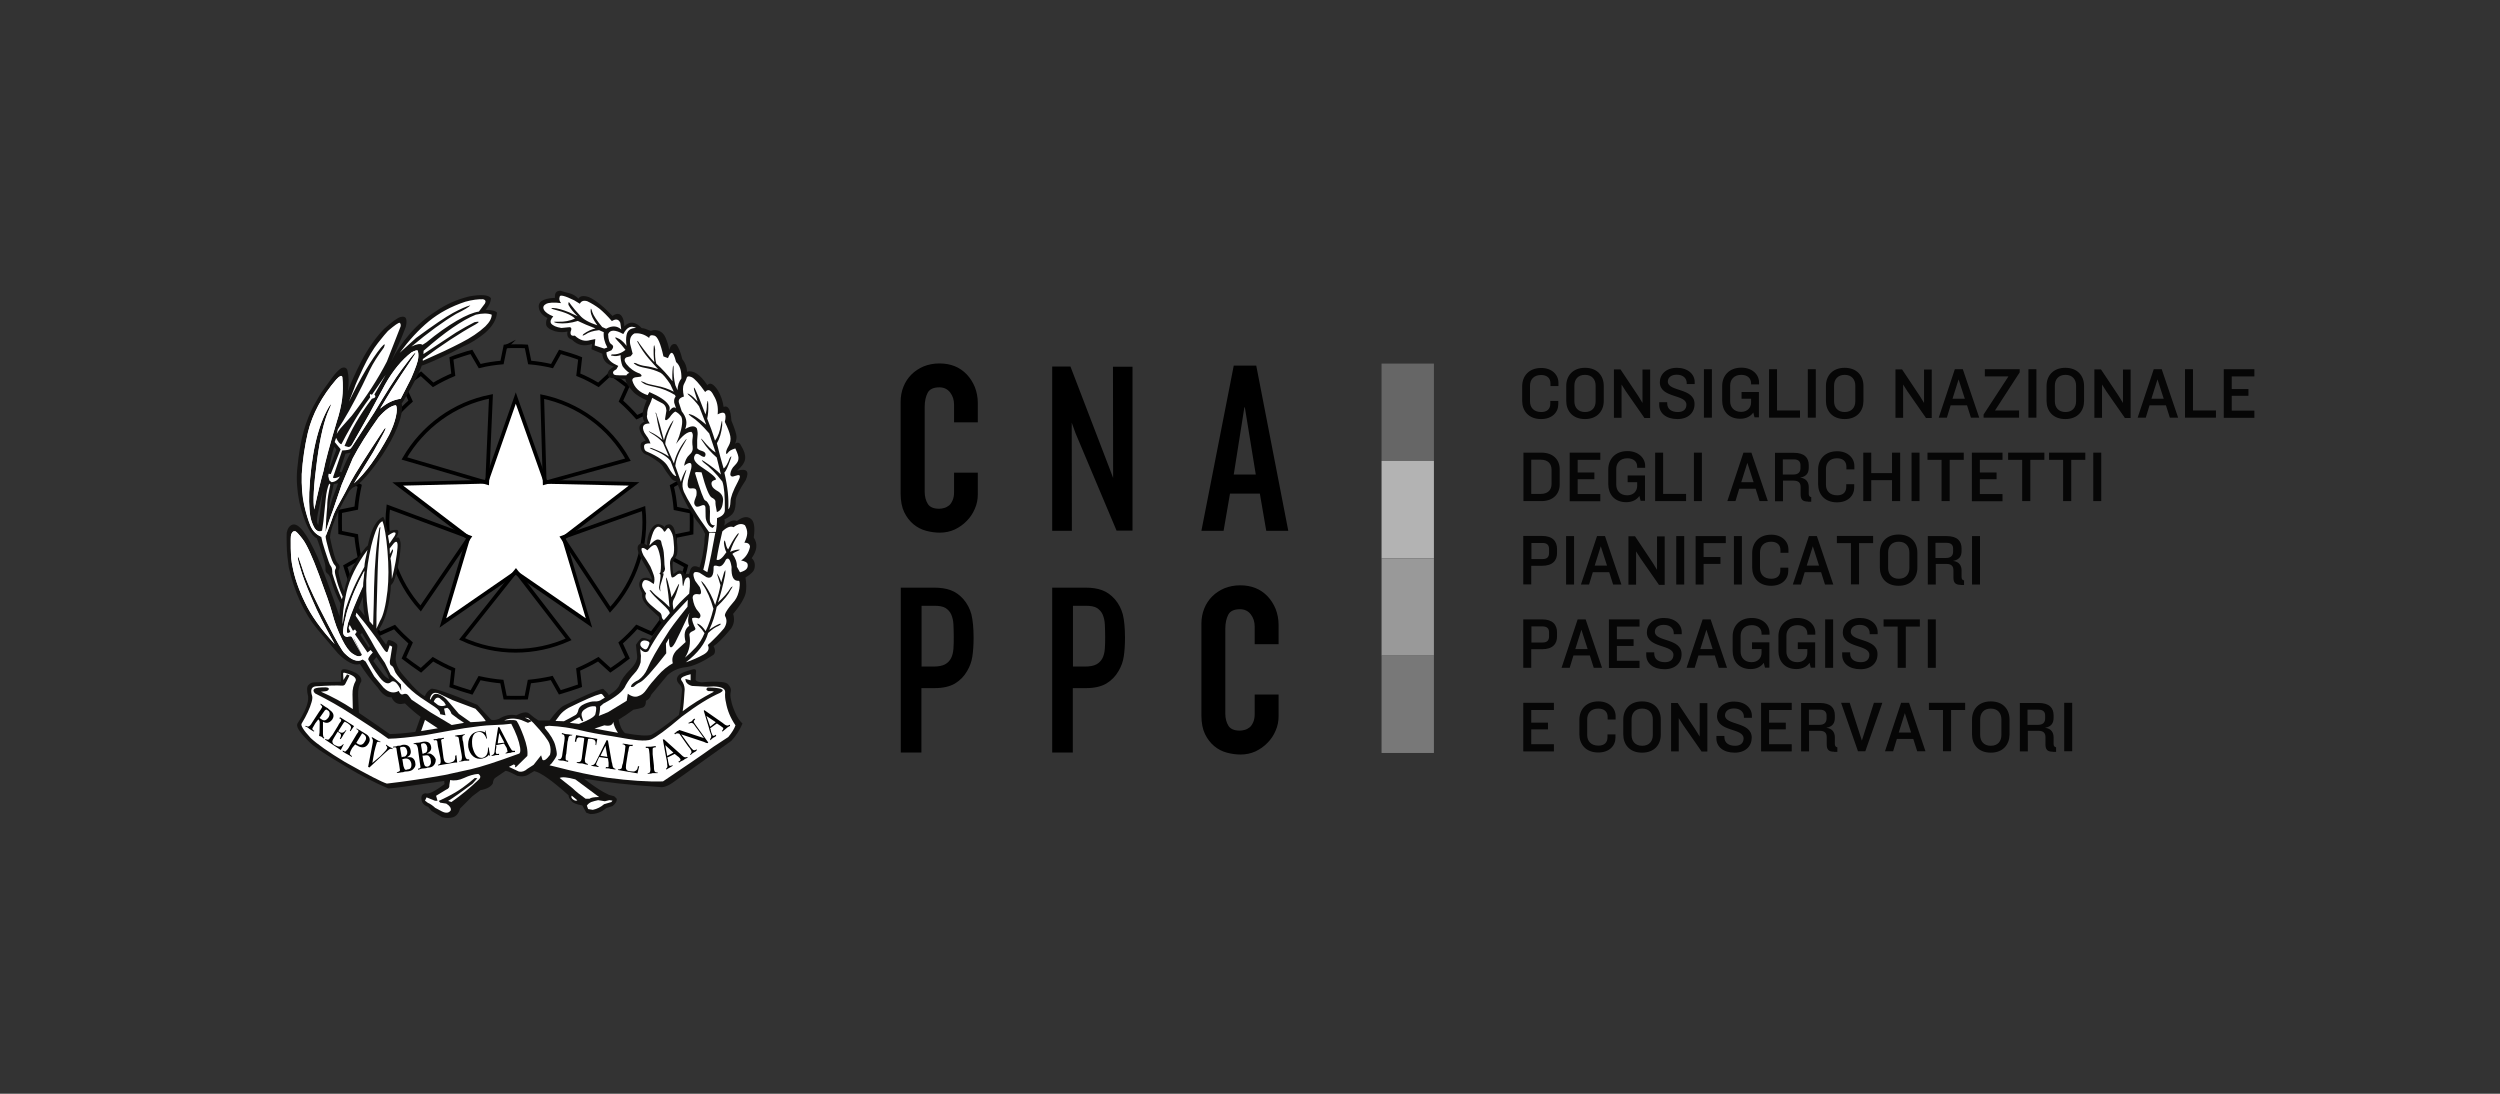 <?xml version="1.0" encoding="UTF-8"?> <!-- Generator: Adobe Illustrator 25.4.1, SVG Export Plug-In . SVG Version: 6.00 Build 0) --> <svg xmlns="http://www.w3.org/2000/svg" xmlns:xlink="http://www.w3.org/1999/xlink" version="1.1" id="Livello_1" x="0px" y="0px" viewBox="0 0 160 70" style="enable-background:new 0 0 160 70;" xml:space="preserve"><rect x="0" y="0" width="160" height="70" fill="#333333" stroke="none"/> <style type="text/css"> .st0{fill:#666666;} .st1{fill:#B3B3B3;} .st2{fill:#999999;} .st3{fill:#787878;} .st4{fill-rule:evenodd;clip-rule:evenodd;fill:#FFFFFF;} .st5{fill:none;stroke:#000000;stroke-width:0.24;stroke-miterlimit:10;} .st6{fill-rule:evenodd;clip-rule:evenodd;fill:#131211;} .st7{fill-rule:evenodd;clip-rule:evenodd;} .st8{opacity:0.89;} .st9{fill:none;} </style> <g> <g> <g> <path d="M67.34,33.95V23.46h1.17l2.47,6.44l0.26,0.69l-0.01-7.12h1.25v10.49l-1.02,0l-2.62-6.22l-0.25-0.69l0.01,6.92H67.34z"></path> <path d="M76.89,33.97l2.07-10.57h1.44l2.05,10.57h-1.41l-0.41-2.38h-1.91l-0.41,2.38H76.89z M80.37,30.37l-0.7-4.3h-0.03 l-0.68,4.3H80.37z"></path> <path d="M67.34,48.16V37.61h2.15c0.39,0,0.74,0.05,1.04,0.16c0.3,0.11,0.57,0.3,0.82,0.58c0.24,0.28,0.41,0.6,0.51,0.97 c0.09,0.37,0.14,0.87,0.14,1.5c0,0.47-0.03,0.87-0.08,1.2c-0.05,0.33-0.16,0.63-0.33,0.92c-0.2,0.35-0.46,0.61-0.79,0.81 c-0.33,0.19-0.76,0.29-1.3,0.29l-0.84,0l0,4.12H67.34z M68.67,38.77v3.89h0.76c0.32,0,0.57-0.05,0.74-0.14 c0.18-0.1,0.3-0.23,0.39-0.4c0.08-0.16,0.13-0.36,0.15-0.6c0.02-0.24,0.02-0.5,0.02-0.79c0-0.27-0.01-0.52-0.02-0.76 c-0.01-0.24-0.06-0.45-0.14-0.64c-0.08-0.18-0.21-0.32-0.37-0.42c-0.17-0.1-0.4-0.14-0.71-0.14H68.67z"></path> </g> <path d="M57.65,48.16V37.61h2.15c0.39,0,0.74,0.05,1.04,0.16c0.3,0.11,0.57,0.3,0.82,0.58c0.24,0.28,0.41,0.6,0.51,0.97 c0.09,0.37,0.14,0.87,0.14,1.5c0,0.47-0.03,0.87-0.08,1.2c-0.05,0.33-0.16,0.63-0.33,0.92c-0.2,0.35-0.46,0.61-0.79,0.81 c-0.33,0.19-0.76,0.29-1.3,0.29l-0.84,0l0,4.12H57.65z M58.98,38.77v3.89h0.76c0.32,0,0.57-0.05,0.74-0.14 c0.18-0.1,0.3-0.23,0.39-0.4c0.08-0.16,0.13-0.36,0.15-0.6c0.02-0.24,0.02-0.5,0.02-0.79c0-0.27-0.01-0.52-0.02-0.76 c-0.01-0.24-0.06-0.45-0.14-0.64c-0.08-0.18-0.21-0.32-0.37-0.42c-0.17-0.1-0.4-0.14-0.71-0.14H58.98z"></path> <path d="M62.58,30.25v1.38c0,0.33-0.06,0.64-0.19,0.93c-0.12,0.29-0.3,0.56-0.52,0.78c-0.22,0.23-0.48,0.41-0.77,0.55 c-0.29,0.13-0.61,0.2-0.95,0.2c-0.29,0-0.58-0.04-0.88-0.12c-0.3-0.08-0.57-0.22-0.81-0.42c-0.24-0.2-0.44-0.46-0.59-0.77 c-0.15-0.31-0.23-0.71-0.23-1.2v-5.86c0-0.35,0.06-0.67,0.18-0.97c0.12-0.3,0.29-0.56,0.51-0.78c0.22-0.22,0.48-0.39,0.78-0.52 c0.3-0.12,0.64-0.19,1.01-0.19c0.72,0,1.3,0.23,1.75,0.7c0.22,0.23,0.39,0.5,0.52,0.81c0.12,0.31,0.19,0.66,0.19,1.02v1.24h-1.52 V25.9c0-0.3-0.08-0.56-0.25-0.78c-0.17-0.22-0.4-0.33-0.69-0.33c-0.38,0-0.63,0.12-0.75,0.35c-0.12,0.23-0.19,0.53-0.19,0.89v5.44 c0,0.31,0.07,0.57,0.2,0.78c0.13,0.21,0.38,0.31,0.73,0.31c0.1,0,0.21-0.02,0.32-0.05c0.11-0.03,0.22-0.09,0.32-0.17 c0.09-0.08,0.16-0.19,0.22-0.33c0.06-0.14,0.09-0.31,0.09-0.52v-1.24H62.58z"></path> <path d="M81.83,44.45v1.38c0,0.33-0.06,0.64-0.19,0.93c-0.12,0.29-0.3,0.56-0.52,0.78c-0.22,0.23-0.48,0.41-0.77,0.55 c-0.29,0.13-0.61,0.2-0.95,0.2c-0.29,0-0.58-0.04-0.88-0.12c-0.3-0.08-0.57-0.22-0.81-0.42s-0.44-0.46-0.59-0.77 c-0.15-0.31-0.23-0.71-0.23-1.2v-5.86c0-0.35,0.06-0.67,0.18-0.97c0.12-0.3,0.29-0.56,0.51-0.78c0.22-0.22,0.48-0.39,0.78-0.52 c0.3-0.12,0.64-0.19,1.01-0.19c0.72,0,1.3,0.23,1.75,0.7c0.22,0.23,0.39,0.5,0.52,0.81c0.12,0.31,0.19,0.66,0.19,1.02v1.24H80.3 V40.1c0-0.3-0.08-0.56-0.25-0.78c-0.17-0.22-0.4-0.33-0.69-0.33c-0.38,0-0.63,0.12-0.75,0.35c-0.12,0.23-0.19,0.53-0.19,0.89v5.44 c0,0.31,0.07,0.57,0.2,0.78c0.13,0.21,0.38,0.31,0.73,0.31c0.1,0,0.21-0.02,0.32-0.05c0.11-0.03,0.22-0.09,0.32-0.17 c0.09-0.08,0.16-0.19,0.22-0.33c0.06-0.14,0.09-0.31,0.09-0.52v-1.24H81.83z"></path> </g> <g> <rect x="88.42" y="23.27" class="st0" width="3.35" height="6.23"></rect> <rect x="88.42" y="29.5" class="st1" width="3.35" height="6.23"></rect> <rect x="88.42" y="35.73" class="st2" width="3.35" height="6.23"></rect> <rect x="88.42" y="41.96" class="st3" width="3.35" height="6.23"></rect> </g> <g> <polygon class="st4" points="33.01,25.67 31.18,30.9 25.64,31.03 30.05,34.38 28.46,39.7 33.01,36.56 37.57,39.7 35.99,34.4 40.39,31.03 34.86,30.9 "></polygon> <g> <path class="st5" d="M32.34,22.19c0,0,0.05,0,0.07-0.01C32.4,22.19,32.39,22.19,32.34,22.19z"></path> <path class="st5" d="M44.26,34.1c0.01-0.22,0.01-1.13,0-1.35l-1.03-0.21c-0.04-0.47-0.11-0.95-0.23-1.43l0.92-0.52 c-0.06-0.22-0.33-1.08-0.41-1.29l-1.05,0.13c-0.18-0.44-0.4-0.88-0.66-1.3l0.71-0.77c-0.12-0.19-0.65-0.92-0.8-1.1l-0.95,0.44 c-0.32-0.36-0.65-0.7-1.02-1.03l0.43-0.95c-0.17-0.14-0.9-0.68-1.1-0.8l-0.77,0.71c-0.41-0.24-0.84-0.47-1.29-0.65l0.12-1.04 c-0.2-0.09-1.06-0.36-1.29-0.42l-0.51,0.91c-0.46-0.11-0.94-0.19-1.43-0.23l-0.21-1.03c-0.22-0.02-1.13-0.02-1.35,0l-0.21,1.03 c-0.47,0.04-0.95,0.11-1.43,0.23l-0.53-0.91c-0.21,0.05-1.07,0.33-1.28,0.42l0.12,1.04c-0.43,0.18-0.87,0.4-1.29,0.65l-0.78-0.71 c-0.18,0.12-0.92,0.66-1.09,0.8l0.43,0.95c-0.35,0.31-0.69,0.65-1.02,1.02l-0.96-0.43c-0.13,0.17-0.67,0.9-0.79,1.09l0.71,0.77 c-0.24,0.4-0.47,0.84-0.65,1.29l-1.05-0.12c-0.08,0.21-0.36,1.07-0.42,1.29l0.92,0.51c-0.1,0.47-0.18,0.94-0.22,1.43l-1.03,0.21 c-0.01,0.22-0.01,1.13,0,1.35l1.03,0.21c0.04,0.47,0.12,0.95,0.22,1.43l-0.92,0.52c0.06,0.21,0.34,1.07,0.42,1.28l1.04-0.12 c0.19,0.43,0.41,0.87,0.66,1.29l-0.71,0.78c0.13,0.18,0.66,0.91,0.79,1.09l0.95-0.43c0.32,0.36,0.66,0.69,1.03,1.02l-0.43,0.96 c0.17,0.14,0.91,0.67,1.09,0.79l0.77-0.71c0.41,0.24,0.85,0.47,1.3,0.66l-0.12,1.05c0.21,0.08,1.07,0.36,1.29,0.42l0.51-0.92 c0.47,0.1,0.95,0.18,1.43,0.22l0.21,1.03c0.23,0.01,1.13,0.01,1.35,0l0.2-1.03c0.48-0.05,0.96-0.12,1.43-0.23l0.52,0.92 c0.22-0.06,1.08-0.34,1.29-0.42l-0.12-1.04c0.43-0.19,0.87-0.41,1.29-0.66l0.78,0.71c0.19-0.12,0.92-0.65,1.09-0.79l-0.44-0.96 c0.36-0.32,0.71-0.66,1.03-1.03l0.96,0.43c0.14-0.17,0.67-0.91,0.79-1.09l-0.71-0.77c0.25-0.41,0.47-0.84,0.66-1.29l1.05,0.11 c0.08-0.21,0.36-1.06,0.41-1.28L43,35.74c0.1-0.46,0.18-0.94,0.22-1.43L44.26,34.1z M40.19,29.42l-5.33,1.48l-0.16-5.52 C36.99,25.86,39.02,27.31,40.19,29.42z M31.42,25.37l-0.24,5.53l-5.3-1.56C27.06,27.31,29.05,25.83,31.42,25.37z M26.92,38.94 c-1.56-1.74-2.35-4.09-2.07-6.49l5.19,1.93L26.92,38.94z M29.57,40.89l3.45-4.34l3.37,4.37C34.25,41.88,31.76,41.91,29.57,40.89z M39.05,39.02l-3.06-4.62l5.2-1.85C41.44,34.87,40.69,37.24,39.05,39.02z"></path> </g> <path d="M33.01,25.84l-1.76,5.03l-0.03,0.08l-0.08,0l-5.34,0.13l4.24,3.23l0.07,0.05l-0.02,0.08l-1.53,5.13l4.39-3.03l0.07-0.05 l0.07,0.05l4.4,3.03l-1.53-5.11l-0.03-0.08l0.07-0.05l4.24-3.25l-5.33-0.12l-0.08,0l-0.03-0.08L33.01,25.84z M31.05,30.71 l1.85-5.28l0.11-0.32l0.11,0.32l1.87,5.29l5.59,0.13l0.34,0.01l-0.27,0.21l-4.45,3.41l1.6,5.36l0.1,0.33l-0.28-0.2l-4.61-3.18 l-4.6,3.18l-0.28,0.2l0.1-0.33l1.6-5.37l-4.45-3.39l-0.27-0.21l0.34-0.01L31.05,30.71z"></path> <path class="st6" d="M41.61,40.96c-0.03,0.01-0.44-0.22-0.58-0.1c-0.15,0.13-0.26,0.3-0.33,0.41l0.07,0.66 c0.05,0.27-0.1,0.58-0.44,0.92c-0.34,0.34-0.56,0.65-0.67,0.94c-0.06,0.21-0.29,0.45-0.7,0.7c-0.02-0.07-0.12-0.19-0.29-0.34 c-0.02-0.05-0.07-0.07-0.14-0.06c-0.4,0.11-1.22,0.47-2.45,1.07c-0.21,0.11-0.52,0.42-0.91,0.95h-0.7 c-0.19-0.11-0.39-0.26-0.61-0.45c-0.15-0.12-0.43-0.08-0.82,0.12c-0.37-0.08-0.74,0-1.11,0.23c-0.22,0.08-0.39,0.1-0.5,0.05 l-0.88-0.95c-1.81-0.76-2.8-1.1-2.97-1.02c-0.18,0.11-0.31,0.26-0.39,0.47c-0.18-0.08-0.45-0.31-0.8-0.68l-0.55-0.63 c-0.41-0.45-0.57-0.88-0.5-1.29l0.09-0.55c0.01-0.08,0-0.15-0.04-0.2c-0.13-0.14-0.36-0.23-0.48-0.25 c-0.02-0.01-0.1-0.04-0.19,0.29c0.02,0.08-0.57-0.78-0.58-0.81c0.16-0.17,0.45-0.68,0.61-1.27c0.18-0.67,0.27-1.41,0.26-1.69 c0.03-0.05,0.04-0.07,0.07-0.1c0.28-0.21,0.63-2.2,0.55-2.68c-0.04-0.19-0.08-0.29-0.14-0.3c-0.05-0.01-0.1,0.01-0.15,0.04 l0.11-0.21c0.06-0.15,0.06-0.26,0-0.3c-0.04-0.04-0.36-0.03-0.64,0.11c-0.03-0.31-0.18-0.77-0.26-0.93c-0.03-0.06-0.1,0-0.11,0.01 c-0.5,0.3-0.72,0.97-0.9,1.79l-0.14,0.13c-0.64,0.8-1.16,1.74-1.37,2.79c-0.11-0.17-0.17-0.41-0.26-0.72 c-0.09-0.32-0.13-0.53-0.09-0.63c0.1-0.17,0.07-0.32-0.09-0.47c-0.12-0.12-0.27-0.65-0.47-1.61c0.01-0.25,0.11-0.63,0.31-1.13 c0.19-0.5,0.51-1.13,0.93-1.85c0.02-0.03,0.21-0.23,0.27-0.24c0.62-0.15,3.37-3.72,3.08-5.38c-0.05,0.2,1.18-1.96,1.28-2.4 l0.15-0.05l0.18-0.07c0.6-0.24,1.1-0.49,1.57-0.71l0.72-0.38c0.5-0.21,0.98-0.51,1.43-0.88c0.48-0.42,0.73-0.85,0.77-1.3 c-0.08-0.11-0.33-0.17-0.73-0.18c0.21-0.24,0.33-0.49,0.34-0.75c-0.16-0.21-0.62-0.25-1.39-0.11c-0.81,0.2-1.52,0.52-2.13,0.95 c-0.62,0.39-1.18,0.87-1.67,1.44c-0.5,0.57-0.89,1.15-1.19,1.76l0.36-0.82c0.18-0.39,0.37-0.85,0.57-1.38 c0.06-0.25,0.06-0.43,0.01-0.54c-0.05-0.11-0.17-0.14-0.35-0.09c-0.19,0.05-0.54,0.3-1.04,0.75c-0.55,0.56-1.03,1.25-1.46,2.07 c-0.42,0.82-0.71,1.47-0.87,1.95c0.08-0.54,0.07-0.99-0.03-1.38c-0.06-0.15-0.19-0.2-0.39-0.12c-0.19,0.13-0.38,0.33-0.57,0.59 c-0.19,0.26-0.38,0.52-0.55,0.76c-0.18,0.24-0.39,0.59-0.64,1.05c-0.24,0.45-0.46,0.99-0.64,1.61c-0.18,0.62-0.32,1.44-0.42,2.47 c-0.06,0.66-0.01,1.36,0.14,2.11c0.19,0.75,0.38,1.31,0.57,1.66s0.37,0.57,0.54,0.63c0.11,0.26,0.25,0.7,0.43,1.3 c0.1,0.29,0.14,0.5,0.13,0.65c-0.01,0.15,0.03,0.25,0.12,0.31c0.09,0.06,0.16,0.18,0.22,0.36c0.16,0.57,0.36,1.1,0.63,1.59 c-0.05,0.26-0.07,0.53-0.07,0.79c-0.57-1.66-1.04-2.91-1.39-3.75c-0.69-1.54-1.23-2.24-1.63-2.11c-0.19,0.07-0.31,0.25-0.36,0.52 c-0.01,0.11-0.01,0.38,0,0.82c0.01,0.44,0.06,0.91,0.13,1.39c0.36,1.58,0.97,2.91,1.84,3.97l1.31,1.54 c0.26,0.26,0.51,0.46,0.75,0.58c0.24,0.13,0.46,0.16,0.66,0.1c0.3,0.48,0.67,0.98,1.13,1.5c0.29,0.44,0.58,0.65,0.89,0.63 c0.13,0.29,0.33,0.43,0.59,0.43l0.27-0.04c0.37,0.36,0.7,0.64,1,0.86l-0.34,0.96c-0.6,0.08-1.14,0.13-1.64,0.14 c-0.47-0.33-1.12-0.79-1.97-1.36l-0.05-1.07c-0.02-0.37,0.04-0.68,0.2-0.93c0.04-0.2-0.08-0.39-0.34-0.55 c-0.39-0.19-0.67-0.27-0.84-0.23c-0.07,0.02-0.11,0.09-0.12,0.2v0.59l-1.7,0.04c-0.16,0-0.28,0.06-0.39,0.18 c-0.1,0.12-0.1,0.36-0.01,0.72c0.01,0.13,0,0.25-0.02,0.34c-0.08,0.38-0.3,0.85-0.66,1.39c-0.05,0.08-0.03,0.21,0.06,0.37 c0.09,0.17,0.31,0.43,0.67,0.79c0.15,0.16,0.39,0.35,0.71,0.57c0.32,0.22,0.87,0.57,1.67,1.04c0.94,0.56,1.84,1.03,2.7,1.39 c0.18,0.01,1.37-0.15,3.58-0.48l0.02,0.2c-0.63,0.48-1.04,0.67-1.21,0.59c-0.25,0.02-0.33,0.21-0.23,0.55 c0.07,0.15,0.2,0.26,0.39,0.32l0.23,0.27l0.66,0.39c0.25,0.07,0.49,0.07,0.72,0c0.21-0.08,0.36-0.27,0.43-0.55l0.07-0.07 l0.72-0.72l0.52-0.39c0.41-0.07,0.67-0.22,0.79-0.43c0.02-0.19,0.08-0.31,0.16-0.36l0.63-0.43c0.02-0.06,0.28,0.04,0.77,0.3 c0.24,0.06,0.45,0.05,0.63-0.03l0.46-0.27c0.42,0.09,1.15,0.61,2.2,1.55c-0.01,0.11,0.06,0.23,0.2,0.38 c0.08,0.11,0.31,0.2,0.68,0.27l0.25,0.46l0.25,0.09c0.37,0.01,0.72-0.12,1.04-0.39l0.39-0.12c0.2-0.16,0.29-0.31,0.27-0.47 l-0.16-0.16l-0.34-0.09c-0.43-0.2-0.86-0.48-1.31-0.82l-0.28-0.22c1.3,0.23,2.91,0.41,4.84,0.54c0.24,0.05,0.56-0.07,0.96-0.37 c0.4-0.29,1.61-1.15,3.62-2.58c0.3-0.32,0.54-0.69,0.72-1.11c-0.18-0.17-0.34-0.4-0.47-0.71c-0.14-0.31-0.22-0.57-0.26-0.79 c-0.05-0.2-0.06-0.38-0.02-0.54c0.04-0.16-0.02-0.31-0.16-0.46c-0.06-0.08-0.2-0.14-0.41-0.16c-0.38-0.04-0.81-0.03-1.29,0.02 c-0.23-0.02-0.36-0.08-0.39-0.16l0.02-0.43c0.04-0.19-0.02-0.27-0.16-0.25c-0.52,0.13-0.84,0.26-0.95,0.39 c-0.15,0.17-0.15,0.34,0.02,0.54c0.13,0.12,0.2,0.26,0.2,0.41c-0.07,0.79-0.14,1.32-0.2,1.59c-0.87,0.69-1.46,1.11-1.77,1.27 c-0.25,0.08-0.81,0.05-1.68-0.11c-0.19-0.17-0.33-0.45-0.41-0.86c0.3-0.18,0.61-0.39,0.95-0.64c0.23-0.04,0.42-0.08,0.57-0.13 c0.16-0.05,0.23-0.2,0.23-0.44c0.15-0.06,0.27-0.19,0.34-0.39l1.04-1.25c0.33-0.29,0.7-0.45,1.09-0.5c0.48-0.04,1.1-0.3,1.86-0.81 c0.12-0.13,0.12-0.32,0-0.55c0.22-0.13,0.6-0.5,1.11-1.11c0.2-0.29,0.25-0.6,0.14-0.95c0.48-0.57,0.74-1.03,0.81-1.36 c0.05-0.3,0.04-0.62-0.02-0.97c0.23-0.14,0.39-0.27,0.47-0.37c0.09-0.1,0.13-0.24,0.13-0.42c0-0.18-0.07-0.33-0.2-0.45 c0.35-0.49,0.39-0.93,0.13-1.32c0.09-0.64,0.03-1.05-0.2-1.21c-0.24-0.17-0.53-0.11-0.88,0.16c-0.2-0.11-0.48,0-0.82,0.3 c0.06-0.16,0.06-0.29,0.02-0.41c0.31-0.14,0.51-0.3,0.6-0.47c0.09-0.17,0.13-0.44,0.13-0.81c0.04-0.23,0.24-0.63,0.63-1.22 c0.26-0.58,0.08-0.79-0.55-0.61c0.35-0.31,0.52-0.58,0.52-0.8c0.02-0.22-0.06-0.49-0.27-0.82c-0.08-0.19-0.21-0.23-0.38-0.11 c0.06-0.12,0.09-0.26,0.1-0.43c0-0.17-0.11-0.52-0.33-1.05c-0.04-0.7-0.2-0.99-0.5-0.88c-0.05-0.37-0.17-0.72-0.36-1.05 c-0.29-0.43-0.51-0.54-0.68-0.34c-0.46-0.69-0.9-0.98-1.3-0.86c-0.01-0.3-0.11-0.57-0.3-0.8c-0.11-0.45-0.24-0.77-0.39-0.95 c-0.22-0.08-0.36,0.04-0.45,0.36c-0.04-0.26-0.12-0.54-0.25-0.82c-0.13-0.28-0.34-0.43-0.63-0.45c-0.11-0.01-0.21,0.01-0.3,0.05 C41.37,21.06,41.2,21,41.07,21c-0.41-0.43-0.77-0.46-1.11-0.11l-0.05-0.38c-0.12-0.44-0.36-0.54-0.71-0.29 c-0.58-0.61-1.08-1.01-1.5-1.2c-0.34-0.12-0.57-0.09-0.68,0.09c-0.18-0.18-0.37-0.29-0.57-0.34c-0.2-0.05-0.39-0.1-0.57-0.16 c-0.27-0.01-0.39,0.14-0.36,0.45c-0.43,0.02-0.72,0.1-0.88,0.22c-0.16,0.13-0.2,0.3-0.13,0.53c0.08,0.23,0.25,0.41,0.53,0.55 c-0.07,0.08-0.1,0.21-0.09,0.39c0.01,0.18,0.2,0.33,0.57,0.45c0.27,0.07,0.54,0.08,0.8,0.02c-0.06,0.27,0.04,0.45,0.29,0.52 c0.35,0.36,0.77,0.45,1.29,0.27l-0.05,0.34l0.7,0.29c0.02,0.33,0.18,0.57,0.47,0.71l0.27,0.12c-0.06,0.01-0.32,0.22-0.32,0.25 c-0.06,0.07-0.21,0.4,0.16,0.47c0.28,0.03,0.59,0.06,0.89,0.06c0.01,0.09,0.06,0.23,0.12,0.33c0.05,0.11,0.18,0.27,0.38,0.49 c0.19,0.21,0.56,0.42,0.87,0.55c-0.02,0.02-0.11,0.25-0.18,0.47c-0.09,0.26-0.14,0.68,0.04,0.91c-0.04-0.02-0.21,0.1-0.27,0.19 c-0.22,0.34,0.26,0.84,0.34,1.01c-0.04,0-0.17,0.06-0.24,0.11c-0.17,0.12-0.11,0.71,0.36,0.81c0.12,0.06,0.66,0.37,0.93,0.65 c0.05,0.05,0.2,0.34,0.42,0.62c0.12,0.15,0.24,0.41,0.52,0.41c0.26,0.84,0.68,1.63,1.19,2.42c0,0.02,0.47,0.52,0.63,0.97 c-0.06,0.29-0.05,0.54-0.05,0.55c-0.06,0.58-0.16,1.1-0.31,1.58c-0.51-0.24-0.59,0.09-0.67,0.42c0.01-0.02-0.23-0.05-0.27,0.07 c0.02-0.2-0.3-0.37-0.45-0.27c0,0-0.16,0.11-0.26,0.19c-0.03,0.03-0.06-0.16-0.07-0.3c-0.01-0.1-0.02-0.43,0.04-0.56 c0.01-0.02,0.13-0.16,0.2-0.3c0.15-0.27,0.04-1.12-0.14-1.71c-0.06-0.18-0.17-0.26-0.27-0.3c-0.04-0.02-0.31,0-0.36,0.21 c-0.01-0.12-0.2-0.19-0.34-0.22c-0.39-0.09-0.81,0.66-0.76,1.36c-0.28-0.23-0.66-0.15-0.61,0.24c0.06,0.55,0.89,1.52,0.91,1.96 c-0.25-0.22-0.8-0.22-0.81,0.31c0,0.16,0.13,0.44,0.19,0.55c-0.11,0.57,0.54,0.99,1.08,1.52c-0.01,0.25,0.08,0.26,0.16,0.36 C42.21,39.99,41.61,40.94,41.61,40.96 M22.95,38.91l0.39,0.5c-0.08-0.42-0.12-0.82-0.11-1.22L22.95,38.91z M21.39,28.59 c-0.14,0.44-0.26,0.93-0.34,1.47l0.48-1.29L21.39,28.59z M21.25,31.49l-0.13,0.52l-0.09,0.72l0.25-0.84l0.36-0.96l-0.28,0.05 L21.25,31.49z M23.06,40.62l0.55,0.84l0.06-0.11l-0.5-0.84L23.06,40.62z M20.3,33.47l0.07,0.14c0.08-0.54,0.19-1.28,0.3-2.23 C20.36,32.67,20.23,33.37,20.3,33.47 M24.09,42.05l-0.2,0.25l0.3,0.41l0.29,0.38c0.12,0.17,0.26,0.29,0.43,0.38l-0.09-0.27 l-0.27-0.48L24.09,42.05z M22.11,29.04l-0.38,1.16l0.14,0.02c0.13-0.37,0.32-0.79,0.57-1.25L22.11,29.04z"></path> <path class="st4" d="M41.25,40.99c0.15,0,0.36,0.08,0.31,0.21c-0.05,0.13-0.11,0.34-0.23,0.36c-0.12,0.01-0.35-0.16-0.35-0.31 C40.97,41.1,41.09,40.99,41.25,40.99"></path> <path class="st4" d="M38.91,45.58l1.2-0.73l0.07-0.45c0.26,0.19,0.5,0.24,0.7,0.14c0.18-0.05,0.35-0.19,0.51-0.43 c0.16-0.24,0.4-0.53,0.71-0.87c0.31-0.35,0.63-0.61,0.96-0.79c-0.08-0.29,0-0.56,0.23-0.82l0.59-0.54 c-0.13-0.49-0.06-0.83,0.23-1.04c-0.1-0.24-0.09-0.52,0.02-0.84c-0.49,1.05-0.8,1.69-0.92,1.92c-0.13,0.23-0.22,0.33-0.3,0.29 c-0.07-0.04-0.1-0.23-0.09-0.57l-0.2,0.34l0.02,0.62c-0.86,1.11-1.42,1.73-1.68,1.86c-0.14,0.06-0.27,0.15-0.39,0.27 c-0.18,0.07-0.23,0.03-0.14-0.12c0.1-0.11,0.24-0.21,0.43-0.3c0.25-0.18,0.44-0.42,0.57-0.71c0.22-0.54,0.63-1.26,1.23-2.18 c0.18-0.32,0.63-0.92,1.34-1.8l0.02-0.45c-0.23,0.24-0.5,0.53-0.82,0.87c-0.32,0.35-0.63,0.72-0.91,1.12 c-0.28,0.4-0.55,0.83-0.8,1.3c-0.16,0.12-0.33,0.07-0.52-0.14l0.05,0.44L41,42.39c-0.08,0.29-0.22,0.53-0.41,0.72 c-0.19,0.2-0.37,0.44-0.54,0.74c-0.13,0.36-0.61,0.75-1.43,1.18l-0.21,0.18c-0.01,0.28-0.04,0.49-0.09,0.61L38.91,45.58z"></path> <path class="st4" d="M37.05,46.33c0.63-0.24,0.98-0.44,1.05-0.61c0.08-0.33,0.08-0.51-0.02-0.52c-0.23-0.02-0.44,0.04-0.63,0.18 c-0.2,0.12-0.27,0.28-0.21,0.48l0.09,0.29h-0.09l-0.16-0.25l-0.62,0.36L37.05,46.33z"></path> <path class="st4" d="M27.2,51.24l0.18,0.14c0.15,0.06,0.31,0.17,0.47,0.32l0.43,0.23c0.26,0.13,0.45,0.11,0.57-0.07 c0.03-0.14-0.06-0.29-0.29-0.43l-0.39-0.06l-0.09-0.11l0.52-0.25c0.38-0.19,0.72-0.39,1.01-0.6c0.29-0.21,0.55-0.42,0.78-0.62 l0.16,0.02l-0.3,0.34c-0.68,0.51-1.2,0.88-1.57,1.11l0.21,0.07c0.63-0.44,1.2-0.91,1.7-1.39c0.19-0.15,0.2-0.29,0.02-0.41 c-0.29,0.02-0.59,0.11-0.91,0.26c-0.32,0.15-0.62,0.19-0.89,0.13l-0.05,0.32c0.02,0.14-0.05,0.24-0.21,0.3l-0.64,0.39l0.09,0.32 h-0.16l-0.54-0.22L27.2,51.24z"></path> <path class="st4" d="M28.04,45.13c0.17,0.08,0.33,0.08,0.5,0l-0.12-0.2l-0.29-0.25c-0.15-0.08-0.28-0.01-0.37,0.23L28.04,45.13z"></path> <path class="st4" d="M45.27,36.62c0.15-0.62,0.35-1.61,0.51-2.52c-0.15,0-0.32-0.02-0.39,0c-0.05,0.55-0.16,1.51-0.38,2.37 L45.27,36.62z"></path> <path class="st4" d="M37.64,51.78l0.3,0.05c0.28-0.06,0.51-0.18,0.72-0.36l0.47-0.14l0.07-0.09L39,51.21l-0.29,0.07l-0.43-0.07 c-0.18,0.04-0.33,0.08-0.44,0.12c-0.11,0.05-0.21,0.12-0.28,0.23L37.64,51.78z"></path> <path class="st4" d="M36.66,50.46c0.2,0.2,0.48,0.42,0.82,0.66h0.25c0.08-0.07,0.29-0.11,0.61-0.11l-1.52-1.13 c-0.51-0.14-0.85-0.17-1-0.09L36.66,50.46z"></path> <path class="st4" d="M36.59,50.92c-0.05,0.08-0.02,0.17,0.09,0.25c0.11,0.08,0.2,0.1,0.27,0.05L36.59,50.92z"></path> <path class="st4" d="M22.2,39.16c-0.13,0.52-0.21,0.89-0.23,1.11c-0.05,0.33,0.06,0.5,0.34,0.48c0.17-0.05,0.29,0.02,0.38,0.2 l0.48,0.98c-0.13,0.13-0.34,0.1-0.63-0.11c-0.21-0.15-0.43-0.45-0.64-0.88c-0.14-0.29-0.27-0.57-0.37-0.84 c-0.1-0.27-0.2-0.6-0.3-0.97c-0.1-0.37-0.37-1.15-0.81-2.33c-0.44-1.19-0.79-1.95-1.05-2.29c-0.26-0.34-0.42-0.51-0.49-0.51 c-0.11-0.02-0.19,0.06-0.25,0.23c-0.02,0.06-0.03,0.35-0.02,0.87c0.01,0.52,0.05,0.9,0.11,1.15c0.13,0.7,0.39,1.47,0.79,2.29 c0.39,0.83,1.03,1.73,1.91,2.68c-0.38-0.67-0.77-1.41-1.16-2.22c-0.45-1-0.76-1.76-0.93-2.28c-0.17-0.52-0.26-0.85-0.27-1 c-0.01-0.15,0.01-0.15,0.07,0.01c0.06,0.16,0.18,0.53,0.37,1.11c0.26,0.7,0.76,1.75,1.49,3.13c0.55,1.07,0.91,1.69,1.07,1.84 c0.46,0.45,0.84,0.58,1.14,0.39l0.2,0.14l0.55,0.95l0.59,0.71c0.33,0.33,0.66,0.4,0.98,0.22c0.07,0.19,0.17,0.26,0.29,0.21 c0.13-0.05,0.22-0.03,0.3,0.05l0.23,0.3l1.23,0.82l1.34,0.8l0.79-0.14c-0.23-0.14-0.49-0.33-0.8-0.57 c-0.07-0.19-0.16-0.32-0.27-0.39l-0.21,0.05l0.09,0.43l-0.34-0.07c0.01-0.15-0.11-0.31-0.35-0.47c-0.24-0.16-0.55-0.37-0.93-0.62 c-0.37-0.26-0.73-0.57-1.07-0.95c-0.34-0.37-0.53-0.62-0.56-0.74c-0.06-0.19-0.13-0.3-0.21-0.33c-0.08-0.03-0.11-0.13-0.1-0.29 l0.04-0.22l0.11-0.7l-0.16-0.09l-0.11,0.34c-0.04,0.18-0.16,0.1-0.37-0.24c-0.21-0.34-0.57-0.84-1.08-1.49l-0.57-0.7l-0.05,0.2 c0.28,0.42,0.53,0.79,0.72,1.13c0.2,0.33,0.36,0.62,0.49,0.86c0.13,0.24,0.35,0.58,0.66,1.02L25,43.18l0.66,0.62l0.02,0.41 c-0.13-0.28-0.25-0.45-0.36-0.54c-0.11-0.08-0.2-0.09-0.27-0.04c-0.23,0.23-0.52,0.08-0.88-0.45c-0.18-0.24-0.38-0.55-0.59-0.95 c-0.05-0.07,0.05-0.23,0.28-0.47l-0.14-0.16l-0.2,0.16l-0.8-1.16l0.11-0.16l-0.11-0.16l-0.13,0.09l-0.21-0.38l-0.07,0.2l0.11,0.25 l-0.14,0.07c-0.12,0.01-0.12-0.2-0.02-0.64c0.2-0.61,0.52-1.41,0.97-2.39c0-0.26,0.03-0.58,0.09-0.97 C22.84,37.4,22.46,38.28,22.2,39.16"></path> <path class="st4" d="M20.84,34.03c0.02-0.61,0.05-1.02,0.07-1.23c0.02-0.22,0.04-0.43,0.04-0.64c0.01-0.21,0.07-0.6,0.19-1.14 l-0.07-0.07c-0.11,0.25-0.18,0.56-0.22,0.94c-0.04,0.38-0.07,0.7-0.1,0.98c-0.02,0.28-0.07,0.65-0.14,1.1 c-0.09,0.06-0.18,0.07-0.27,0.02c-0.16-0.06-0.29-0.28-0.41-0.65c-0.12-0.38-0.17-0.99-0.14-1.83c0.12-2.42,0.54-4.25,1.27-5.49 c0.17-0.24,0.17-0.18,0.02,0.16c-0.32,0.67-0.59,1.78-0.8,3.35c-0.21,1.57-0.26,2.59-0.17,3.08c0.21-1.01,0.41-1.83,0.59-2.47 c0.09-0.54,0.37-1.58,0.84-3.13c0.18-0.55,0.29-1.05,0.35-1.49c0.05-0.45,0.06-0.91,0.01-1.39c-0.05-0.12-0.17-0.06-0.38,0.16 c-0.92,1.07-1.53,2.2-1.82,3.4c-0.2,0.86-0.33,1.74-0.39,2.65c-0.02,0.76,0.03,1.42,0.15,1.97c0.12,0.55,0.26,0.99,0.4,1.33 c0.14,0.34,0.38,0.58,0.7,0.72c0.05,0.25,0.12,0.53,0.23,0.85c0.11,0.32,0.19,0.55,0.24,0.72c0.05,0.16,0.11,0.27,0.16,0.33 c0.05,0.06,0.08,0.21,0.08,0.45c0.18,0.6,0.38,1.14,0.61,1.65l0.05-0.18c-0.22-0.5-0.35-0.89-0.41-1.18 c-0.08-0.26-0.11-0.44-0.07-0.54c0.08-0.11,0.07-0.2-0.03-0.3c-0.1-0.09-0.22-0.39-0.37-0.9c-0.14-0.51-0.21-0.82-0.21-0.93 c0.23-0.58,0.38-0.99,0.45-1.22c0.07-0.23,0.22-0.54,0.45-0.95c0.23-0.4,0.46-0.84,0.7-1.31c0.24-0.46,0.96-1.6,2.16-3.41 c0.14-0.12,0.1,0.02-0.13,0.43l-0.59,1.07l-1.23,2c0.73-0.64,1.48-1.68,2.25-3.11c0.2-0.41,0.35-0.79,0.43-1.16 c0.08-0.37,0.08-0.61,0-0.73c-0.32,0.04-0.69,0.3-1.11,0.79c-0.7,0.98-1.25,1.85-1.65,2.61l-0.71,1.7l-0.55,1.61 C21.14,33.08,20.98,33.54,20.84,34.03"></path> <path class="st4" d="M24.33,26.16c0.42-0.37,0.86-0.58,1.32-0.64l0.66-1.29c0.29-0.67,0.44-1.1,0.46-1.31 c0.02-0.21,0.01-0.37-0.04-0.49c-0.07-0.02-0.2,0.02-0.39,0.12c-0.63,0.49-1.19,1.17-1.68,2.04l-1.04,1.93l-1.09,1.93 c-0.1,0.14-0.2,0.19-0.3,0.14l-0.18-0.05c0.4-1,0.99-2.01,1.75-3.02c0.23-0.05,0.28-0.14,0.16-0.27l0.73-1.27l-0.89,1.29 c-0.08-0.07-0.13-0.06-0.13,0.02l0.02,0.14c-0.43,0.57-0.8,1.13-1.12,1.69c-0.32,0.55-0.56,0.99-0.72,1.31 c-0.11-0.02-0.22-0.16-0.34-0.41l-0.09,0.27l0.38,0.46l-0.63,1.59l-0.14-0.02l-0.02,0.16l0.07,0.27l0.14,0.11 c0.24-0.02,0.42-0.15,0.54-0.37c-0.25,0.12-0.4,0.14-0.45,0.07l0.59-1.73c0.3-0.01,0.48-0.05,0.54-0.11c0.8-1.23,1.3-2,1.5-2.31 c0.74-1.25,1.33-2.18,1.77-2.77c0.44-0.59,0.71-0.94,0.81-1.03c0.1-0.09,0.1-0.04-0.01,0.13c-0.64,0.95-1.12,1.67-1.42,2.15 C24.8,25.37,24.54,25.79,24.33,26.16"></path> <path class="st4" d="M42.49,28.18c0.08-0.31,0.22-0.64,0.41-1c0.23-0.36,0.26-0.37,0.11-0.04c-0.3,0.63-0.44,1.06-0.43,1.29 l0.55,1.23c0.11-0.49,0.34-0.97,0.7-1.45c0.14-0.18,0.15-0.16,0.03,0.05c-0.39,0.63-0.61,1.15-0.64,1.56l0.36,1.02 c0.06-0.24,0.16-0.48,0.3-0.73c0.06-0.08,0.06-0.06,0.02,0.07c-0.05,0.13-0.11,0.32-0.18,0.57c-0.07,0.25-0.05,0.5,0.05,0.73 c0.11,0.24,0.28,0.55,0.51,0.93c0.23,0.38,0.41,0.66,0.54,0.85c0.12,0.18,0.31,0.44,0.55,0.78l0.45-0.02l0.07-0.86 c0.32-0.11,0.49-0.27,0.5-0.5c0.01-0.89-0.04-1.51-0.16-1.84c-0.42-0.54-0.82-0.94-1.2-1.22c-0.17-0.17-0.15-0.19,0.04-0.07 c0.44,0.29,0.8,0.57,1.07,0.84l-0.27-1.09c-0.35-0.3-0.65-0.64-0.91-1.04c-0.13-0.19-0.12-0.22,0.02-0.07 c0.32,0.39,0.6,0.66,0.82,0.79c-0.13-0.39-0.27-0.8-0.41-1.22c-0.44-0.51-0.82-0.87-1.14-1.07c-0.23-0.17-0.23-0.21,0-0.13 c0.18,0.05,0.49,0.26,0.95,0.64c-0.15-0.4-0.31-0.8-0.46-1.18c-0.19-0.26-0.42-0.51-0.68-0.73c-0.1-0.11-0.07-0.11,0.09-0.02 c0.16,0.1,0.32,0.25,0.5,0.45l-0.23-0.75c-0.03-0.19,0-0.19,0.09,0l0.25,0.57l0.39,1c0.06-0.18,0.09-0.39,0.09-0.64 c0.05-0.31,0.08-0.3,0.09,0.04c0.01,0.33-0.01,0.62-0.07,0.87c0.18,0.44,0.35,0.91,0.5,1.41c0.19-0.25,0.32-0.6,0.39-1.05 c0.06-0.32,0.08-0.29,0.07,0.09c-0.05,0.45-0.16,0.83-0.34,1.13c0.15,0.63,0.3,1.17,0.43,1.61c0.13-0.08,0.26-0.3,0.39-0.66 c0.12-0.18,0.14-0.15,0.05,0.09c-0.17,0.48-0.3,0.76-0.39,0.84c0.11,0.47,0.18,0.89,0.22,1.26c0.04,0.38,0.05,0.74,0.03,1.08 c0.08-0.05,0.13-0.21,0.14-0.48c0-0.13,0.04-0.3,0.12-0.52c0.08-0.21,0.2-0.48,0.37-0.79c0.15-0.29,0.15-0.42-0.02-0.39 l-0.32,0.09c-0.11,0-0.16-0.05-0.16-0.16c0.02-0.21,0.12-0.4,0.28-0.55c0.16-0.16,0.24-0.3,0.24-0.43 c0.02-0.11-0.04-0.33-0.2-0.66c-0.24,0.07-0.4,0.16-0.47,0.27c-0.08,0.11-0.12,0.11-0.12,0.01c-0.01-0.1,0.05-0.25,0.16-0.44 c0.11-0.19,0.15-0.39,0.11-0.62c-0.04-0.22-0.16-0.53-0.35-0.92c0.13-0.56-0.02-0.72-0.46-0.48c0.05-0.47-0.04-0.86-0.25-1.2 c-0.18-0.37-0.36-0.45-0.55-0.23c-0.39-0.55-0.68-0.87-0.86-0.95c-0.18-0.08-0.29-0.07-0.32,0.04c-0.03,0.11-0.09,0.24-0.18,0.41 c-0.08,0.16-0.08,0.42,0,0.79c-0.26,0.07-0.37,0.2-0.32,0.39l0.18,0.55c0.14,0.18,0.24,0.36,0.28,0.55 c0.04,0.19,0.02,0.39-0.06,0.59c0.37-0.22,0.62-0.23,0.75-0.04c0.05,0.18,0.06,0.33,0.04,0.47c-0.02,0.13-0.03,0.38-0.02,0.75 c-0.01,0.08,0.09,0.16,0.3,0.22c0.22,0.07,0.28,0.18,0.2,0.35c-0.05,0.06-0.15,0.03-0.31-0.08c-0.16-0.11-0.27-0.12-0.33-0.01 c-0.15,0.22-0.03,0.46,0.36,0.73c0.76,0.5,1.08,0.79,0.95,0.86c-0.23,0.05-0.3,0.17-0.23,0.37c0.03,0.12,0.18,0.25,0.43,0.39 c0.24,0.17,0.33,0.4,0.27,0.71c-0.04,0.33-0.16,0.53-0.38,0.59c-0.07-0.33-0.1-0.55-0.09-0.65c0.01-0.1-0.07-0.19-0.23-0.27 c-0.17-0.08-0.39-0.62-0.66-1.62l-0.38-0.02c0.35,1.17,0.57,1.76,0.66,1.79c0.1,0.02,0.19,0.15,0.29,0.38 c0.02,0.18,0.03,0.43,0.01,0.75c-0.02,0.32,0.09,0.48,0.33,0.47l-0.16,0.2c-0.13-0.04-0.24-0.11-0.32-0.23 c-0.11-0.17-0.17-0.34-0.17-0.51c0-0.17-0.01-0.35-0.01-0.54c0-0.18-0.09-0.24-0.27-0.16c-0.18,0.08-0.3,0.09-0.35,0.04 c-0.05-0.05-0.09-0.12-0.1-0.2c-0.01-0.08,0.04-0.24,0.14-0.49c0.02-0.18,0.02-0.3-0.03-0.38c-0.04-0.07-0.15-0.09-0.33-0.07 c-0.18,0.02-0.24-0.15-0.18-0.52l0.21-0.77c0.07-0.39-0.08-0.45-0.46-0.16c0.06-0.32,0.17-0.55,0.34-0.7 c0.17-0.14,0.24-0.32,0.21-0.52c-0.03-0.2-0.03-0.4,0-0.58c0.03-0.18,0-0.31-0.08-0.37c-0.25-0.02-0.58,0.23-0.98,0.77l0.2-0.5 c0.2-0.61,0.24-1.03,0.13-1.25c-0.12-0.16-0.24-0.26-0.38-0.32c-0.09,0.04-0.22,0.16-0.37,0.38c-0.16,0.18-0.25,0.22-0.29,0.11 l0.09-0.55c-0.01-0.24-0.11-0.4-0.3-0.49c-0.18-0.09-0.39-0.2-0.61-0.33c-0.04,0.14-0.09,0.29-0.16,0.43 c-0.12,0.22-0.17,0.44-0.16,0.66c-0.05,0.13,0.01,0.32,0.16,0.55c-0.42,0-0.53,0.2-0.34,0.59l0.14,0.21 c0.1,0.12,0.18,0.28,0.25,0.48c-0.25-0.02-0.39,0.03-0.41,0.16c-0.01,0.19,0.05,0.32,0.2,0.37c0.72,0.31,1.16,0.63,1.34,0.97 c0.21,0.39,0.39,0.59,0.52,0.59l-0.36-0.95c-0.16-0.25-0.55-0.51-1.2-0.77c-0.19-0.08-0.19-0.11,0-0.07 c0.51,0.2,0.88,0.38,1.09,0.54c-0.12-0.28-0.25-0.58-0.39-0.91c-0.18-0.2-0.44-0.41-0.79-0.61c-0.15-0.12-0.15-0.14,0-0.05 c0.29,0.13,0.54,0.3,0.77,0.5c-0.17-0.44-0.3-0.96-0.39-1.56l-0.07-0.2L42,26.45C42.16,26.93,42.32,27.5,42.49,28.18 M24.95,35.46 l0.11-0.2c0.07-0.14,0.1-0.14,0.09,0.02l-0.16,0.45c0.05,0.23,0.08,0.67,0.09,1.32c0.2-0.8,0.32-1.47,0.36-2 c0.03-0.37-0.05-0.47-0.23-0.29l-0.27,0.34L24.95,35.46z M24.92,34.8l0.34-0.5c0.1-0.18,0.07-0.25-0.09-0.22 c-0.11,0.05-0.22,0.11-0.34,0.2C24.86,34.42,24.89,34.59,24.92,34.8 M46.74,35.32c0.11-0.06,0.26-0.11,0.45-0.14 c0.18-0.02,0.2,0,0.07,0.06c-0.18,0.07-0.31,0.14-0.39,0.21c0.2,0.26,0.3,0.54,0.29,0.82l0.2,0.36c0.2-0.06,0.34-0.13,0.41-0.21 c0.07-0.08,0.1-0.18,0.08-0.3c-0.02-0.12-0.16-0.2-0.42-0.25c0.28-0.18,0.48-0.47,0.57-0.87c-0.01-0.18-0.13-0.27-0.36-0.27 c0.11-0.22,0.17-0.41,0.18-0.58c0.01-0.17-0.04-0.35-0.14-0.53c-0.2-0.14-0.45-0.1-0.73,0.12c-0.2-0.09-0.44,0-0.72,0.27 c-0.15,0.63-0.28,1.23-0.37,1.81c0.15,0.08,0.36-0.08,0.63-0.48c-0.07-0.12-0.13-0.32-0.16-0.59c0.02-0.21,0.06-0.21,0.11,0.02 c0.04,0.19,0.09,0.32,0.16,0.39c0.16-0.32,0.33-0.63,0.54-0.91c0.13-0.17,0.17-0.17,0.11-0.02c-0.24,0.35-0.41,0.71-0.52,1.09 H46.74z M40.47,24.36c0.13,0.45,0.46,0.76,0.98,0.93l0.11-0.2c0.64,0.28,1.05,0.55,1.21,0.8c0.11,0.13,0.12,0.27,0.05,0.43 c0.19-0.25,0.34-0.31,0.45-0.18l-0.12-0.36c-0.02-0.17,0-0.3,0.09-0.39l-0.04-0.11c-0.41-0.25-0.83-0.42-1.26-0.51 c-0.44-0.09-0.69-0.17-0.76-0.24c-0.24-0.15-0.2-0.17,0.11-0.04c0.07,0.06,0.31,0.12,0.72,0.2c0.4,0.07,0.77,0.2,1.11,0.38 l-0.22-0.48c-0.26-0.39-0.47-0.64-0.62-0.73c-0.29-0.14-0.59-0.24-0.92-0.3c-0.33-0.06-0.55-0.13-0.65-0.2 c-0.19-0.12-0.2-0.16-0.02-0.12c0.19,0.1,0.4,0.16,0.63,0.19c0.23,0.03,0.5,0.09,0.8,0.19c-0.16-0.17-0.36-0.39-0.61-0.68 c-0.25-0.29-0.49-0.64-0.72-1.07c-0.01-0.09,0.03-0.06,0.13,0.11c0.37,0.52,0.69,0.92,0.96,1.2c-0.05-0.31-0.06-0.64-0.04-1 c0.02-0.16,0.05-0.09,0.09,0.2c-0.02,0.33,0,0.63,0.07,0.89c0.37,0.33,0.72,0.71,1.04,1.13c-0.02-0.24-0.02-0.53,0.02-0.88 c0.02-0.17,0.04-0.17,0.05,0c-0.01,0.39,0.02,0.77,0.11,1.13l0.14,0.32c0.01-0.3,0.09-0.55,0.25-0.75 c0.01-0.49-0.1-0.84-0.34-1.05c-0.1-0.39-0.19-0.59-0.29-0.59c-0.06,0-0.14,0.11-0.23,0.34l-0.29-0.11 c-0.18-0.82-0.37-1.27-0.58-1.33c-0.21-0.06-0.32-0.01-0.33,0.15c-0.31-0.24-0.63-0.33-0.95-0.29c-0.23,0.13-0.32,0.36-0.27,0.68 l0.16,0.62l-0.13,0.16l-0.27,0.07c-0.15,0.08-0.15,0.23,0,0.43c0.23,0.29,0.51,0.49,0.86,0.61c0.18,0.13,0.14,0.21-0.13,0.22 C40.58,24.14,40.45,24.21,40.47,24.36 M39.57,23.42c-0.39-0.18-0.75-0.39-0.76-0.87l0.32-0.13c0.14-0.17,0.15-0.29,0.01-0.38 c-0.14-0.08-0.21-0.3-0.22-0.66c0.13-0.29,0.45-0.29,0.97,0c0.23-0.44,0.5-0.57,0.82-0.39c-0.35,0-0.55,0.15-0.61,0.45 c-0.04,0.19-0.04,0.42,0,0.7c-0.12-0.17-0.26-0.31-0.43-0.43c-0.32-0.17-0.38-0.15-0.18,0.06c0.2,0.2,0.38,0.41,0.54,0.62 c-0.26,0.22-0.55,0.31-0.86,0.29c-0.11,0.05-0.09,0.08,0.05,0.09c0.14,0.04,0.31,0.02,0.5-0.04c-0.02,0.19,0.04,0.51,0.12,0.7 c0.11,0.16,0.26,0.31,0.44,0.44c-0.08,0.02-0.15,0.07-0.19,0.15c-0.67,0.01-0.8,0-0.84-0.11c-0.03-0.08-0.04-0.15,0.2-0.28 L39.57,23.42z M38.23,20.82c-0.27-0.37-0.42-0.67-0.43-0.91c0-0.23,0.04-0.2,0.11,0.07c0.07,0.21,0.28,0.53,0.63,0.95l0.25,0.11 c0.38-0.21,0.7-0.2,0.97,0.05l-0.06-0.43c-0.11-0.24-0.29-0.27-0.54-0.11c-0.3-0.35-0.57-0.61-0.8-0.8 c-0.24-0.18-0.5-0.34-0.77-0.47c-0.23-0.07-0.39-0.02-0.48,0.16l-0.36-0.22c-0.61-0.3-0.92-0.37-0.93-0.23 c-0.05,0.14-0.02,0.28,0.09,0.41c-0.46-0.06-0.78-0.04-0.96,0.05c-0.17,0.09-0.22,0.22-0.14,0.37c0.08,0.16,0.28,0.3,0.6,0.43 c-0.17,0.18-0.21,0.33-0.14,0.45c0.11,0.14,0.33,0.24,0.66,0.29l0.52-0.05c0.13,0.01,0.15,0.11,0.07,0.29 c-0.03,0.2,0.05,0.29,0.27,0.25c0.32,0.3,0.64,0.39,0.97,0.29l0.34-0.07l-0.04,0.41l0.61,0.2l0.2-0.07 c-0.18-0.33-0.26-0.66-0.23-0.98l-0.3-0.13c-0.38,0.04-0.67,0.13-0.86,0.27c-0.19,0.11-0.24,0.1-0.14-0.02 c0.25-0.18,0.51-0.3,0.77-0.36c-0.43-0.16-0.8-0.32-1.13-0.48c-0.44,0.14-0.88,0.19-1.31,0.14c-0.12-0.02-0.19-0.05-0.21-0.07 c-0.02-0.02,0.08-0.03,0.3-0.02c0.36,0.01,0.7-0.05,1.04-0.2c-0.07-0.08-0.21-0.18-0.42-0.28c-0.21-0.1-0.55-0.21-1.01-0.33 c-0.12-0.05-0.11-0.07,0.02-0.07c0.27,0.01,0.62,0.11,1.04,0.28c0.17,0.08,0.35,0.17,0.54,0.25c-0.25-0.23-0.45-0.47-0.59-0.73 c-0.02-0.22,0.03-0.22,0.16,0c0.13,0.18,0.32,0.4,0.56,0.66C37.32,20.44,37.71,20.65,38.23,20.82 M21.93,39.96 c0.05-0.38,0.11-0.71,0.18-0.98c0.29-0.89,0.69-1.79,1.21-2.7c0.01-0.24,0.08-0.6,0.2-1.09c-0.7,0.94-1.15,1.85-1.35,2.73 C21.98,38.79,21.9,39.47,21.93,39.96 M42.23,39.2c0.07,0.05,0.11,0.14,0.12,0.25c0.01,0.11,0.06,0.19,0.14,0.24 c0.14-0.15,0.27-0.3,0.38-0.45c-0.01-0.06-0.05-0.13-0.11-0.21c-0.06-0.08-0.23-0.25-0.51-0.51c-0.28-0.26-0.49-0.48-0.63-0.67 c-0.08-0.11-0.06-0.12,0.07-0.04c0.15,0.18,0.34,0.35,0.54,0.5c0.21,0.15,0.41,0.34,0.62,0.55c-0.04-0.52-0.1-1.07-0.2-1.63 c-0.05-0.35-0.02-0.35,0.09-0.02c0.13,0.49,0.21,0.83,0.23,1.02c0.07-0.11,0.13-0.21,0.19-0.32c0.05-0.11,0.12-0.23,0.19-0.38 c0.13-0.24,0.15-0.21,0.06,0.07c-0.04,0.12-0.08,0.25-0.13,0.4c-0.05,0.15-0.11,0.28-0.18,0.4c-0.06,0.12-0.06,0.33,0.01,0.63 c0.2-0.27,0.54-0.62,1-1.04c0.08-0.69,0.06-1.04-0.07-1.04c-0.13,0-0.22,0.13-0.27,0.39c-0.05,0.26-0.08,0.22-0.09-0.1 c-0.01-0.32-0.06-0.5-0.13-0.52c-0.08-0.02-0.17,0.01-0.27,0.1c-0.1,0.09-0.19,0.14-0.26,0.14s-0.12-0.3-0.14-0.92 c0-0.16,0.05-0.29,0.14-0.39c0.1-0.11,0.13-0.32,0.12-0.63c-0.02-0.32-0.04-0.53-0.06-0.65c-0.02-0.12-0.06-0.23-0.12-0.34 c-0.05-0.11-0.11-0.18-0.15-0.22c-0.05-0.04-0.11,0-0.18,0.12c-0.07,0.11-0.13,0.13-0.16,0.04c-0.04-0.08-0.11-0.16-0.23-0.23 c-0.12-0.07-0.23-0.02-0.35,0.15c-0.11,0.17-0.22,0.52-0.33,1.03c0.24-0.27,0.42-0.4,0.55-0.39c0.13,0.01,0.2,0.06,0.21,0.15 c0.01,0.09,0.05,0.22,0.1,0.38c0.05,0.16,0.08,0.4,0.09,0.71c0.01,0.31,0.02,0.5,0.04,0.56c0.02,0.07,0.01,0.13-0.02,0.2 c-0.03,0.06-0.05,0.11-0.15,0.15c0.1,0.01,0.09,0.03,0.09,0.06c0,0.03-0.03,0.15-0.1,0.38c-0.07,0.22-0.11,0.36-0.12,0.42 c-0.01,0.07,0,0.18,0.02,0.32c-0.06-0.1-0.09-0.19-0.09-0.29c0.08-0.46,0.11-0.73,0.09-0.8l-0.07-0.07l0.07-0.07 c0.05-0.34,0.04-0.68-0.02-1c-0.06-0.32-0.14-0.55-0.23-0.69c-0.1-0.14-0.29-0.05-0.59,0.28c-0.16-0.13-0.27-0.18-0.34-0.14 c-0.07,0.03-0.04,0.19,0.09,0.46c0.14,0.2,0.29,0.45,0.45,0.73c0.08,0.18,0.15,0.36,0.21,0.54c0.06,0.18,0.06,0.37,0,0.57 c-0.34-0.26-0.57-0.32-0.66-0.19c-0.1,0.14-0.11,0.28-0.05,0.42c0.07,0.14,0.14,0.27,0.22,0.37c-0.11,0.22-0.01,0.45,0.28,0.72 C41.96,38.99,42.16,39.15,42.23,39.2 M23.88,40.02l0.04-1.39l0.02-1.02c0.04-1.55,0.15-2.82,0.34-3.81 c0.07-0.13,0.08-0.08,0.04,0.16c-0.08,0.98-0.13,1.85-0.15,2.62c-0.02,0.77-0.04,1.38-0.05,1.85c-0.02,0.47-0.03,1.07-0.03,1.81 l0.23-0.5c0.21-0.33,0.37-0.98,0.48-1.93c0.08-0.75,0.08-1.59,0-2.53c-0.08-0.94-0.19-1.58-0.32-1.92 c-0.23,0.06-0.47,0.58-0.72,1.57c-0.18,0.79-0.29,1.52-0.32,2.2c-0.02,0.92,0.05,1.79,0.21,2.63L23.88,40.02z M27.04,22.07 l0.25-0.16c0.69-0.57,1.34-1.03,1.94-1.38c0.6-0.35,1.07-0.54,1.42-0.59l0.39-0.52c0.07-0.14,0.03-0.23-0.12-0.27 c-0.32-0.01-0.7,0.04-1.14,0.16c-0.91,0.3-1.68,0.72-2.33,1.25c-0.65,0.54-1.27,1.21-1.87,2.02l1.05-0.95 c1.1-0.81,1.88-1.34,2.36-1.6c0.48-0.26,0.85-0.42,1.11-0.49c-0.08,0.11-0.39,0.29-0.91,0.55c-0.81,0.48-1.76,1.17-2.86,2.09 C26.67,22.02,26.91,21.97,27.04,22.07 M27.1,22.66c0.68-0.45,1.38-0.91,2.09-1.38c0.43-0.26,0.82-0.48,1.18-0.66 c0.32-0.07,0.35-0.02,0.07,0.14c-1.04,0.57-2.16,1.31-3.38,2.22v0.11c1-0.44,1.81-0.82,2.44-1.15c0.63-0.32,1.15-0.67,1.56-1.05 c0.28-0.28,0.41-0.52,0.41-0.75c-0.25-0.1-0.59-0.1-1.02,0c-0.87,0.35-1.98,1.11-3.34,2.31L27.1,22.66z M21.55,27.77 c0.06-0.11,0.14-0.22,0.23-0.34c0.1-0.12,0.34-0.39,0.73-0.82c0.93-1.2,1.68-2.36,2.25-3.47l0.88-2.25c0.02-0.11,0-0.19-0.06-0.23 c-0.07-0.02-0.32,0.15-0.75,0.52c-0.12,0.12-0.33,0.38-0.64,0.77c-0.31,0.39-0.63,0.93-0.95,1.6c-0.32,0.67-0.51,1.1-0.57,1.3 l-0.34,0.86c0.77-1.57,1.45-2.72,2.04-3.45c0.25-0.29,0.31-0.29,0.2-0.02c-0.39,0.53-0.69,1-0.89,1.41 c-0.67,1.42-1.24,2.51-1.72,3.29l-0.34,0.54L21.55,27.77z M20.84,34.31c0.23-0.58,0.38-0.99,0.45-1.21 c0.07-0.23,0.22-0.54,0.45-0.95c0.23-0.41,0.46-0.84,0.7-1.31c0.24-0.46,0.96-1.6,2.16-3.41c0.14-0.12,0.1,0.02-0.12,0.43 l-0.59,1.07l-1.23,2c0.72-0.64,1.47-1.67,2.24-3.09c-0.02-0.01,0-0.02,0.01-0.02c0.2-0.4,0.34-0.79,0.43-1.16 c0.08-0.37,0.08-0.61,0-0.73c-0.32,0.03-0.69,0.3-1.11,0.78c-0.7,0.98-1.25,1.85-1.64,2.61l-0.72,1.7l-0.55,1.61 c-0.17,0.44-0.32,0.91-0.46,1.39V34.31z M20.61,33.96c-0.1,0.06-0.18,0.06-0.27,0.02c-0.16-0.06-0.29-0.28-0.41-0.65 c-0.12-0.37-0.17-0.99-0.14-1.83c0.12-2.42,0.54-4.25,1.27-5.49c0.17-0.24,0.17-0.18,0.02,0.16c-0.32,0.67-0.59,1.78-0.79,3.35 c-0.21,1.57-0.27,2.59-0.17,3.08c0.21-1.01,0.41-1.84,0.59-2.47c0.1-0.54,0.38-1.58,0.84-3.13c0.18-0.55,0.29-1.05,0.35-1.49 c0.05-0.45,0.06-0.91,0.01-1.39c-0.05-0.12-0.17-0.07-0.38,0.16c-0.92,1.07-1.53,2.21-1.82,3.4c-0.2,0.86-0.33,1.74-0.39,2.65 c-0.02,0.76,0.03,1.42,0.15,1.97c0.13,0.55,0.26,0.99,0.4,1.33c0.14,0.34,0.38,0.58,0.7,0.72C20.54,34.28,20.6,33.95,20.61,33.96 M22.46,28.7c0.8-1.23,1.29-1.98,1.49-2.29c0.74-1.25,1.33-2.18,1.77-2.77c0.44-0.6,0.71-0.94,0.81-1.03 c0.1-0.09,0.1-0.04-0.01,0.13c-0.64,0.95-1.12,1.67-1.42,2.15c-0.3,0.48-0.56,0.9-0.78,1.27c0.42-0.37,0.86-0.58,1.32-0.64 l0.66-1.29c0.29-0.67,0.44-1.1,0.46-1.31c0.02-0.21,0.01-0.37-0.04-0.49c-0.07-0.02-0.2,0.02-0.39,0.13 c-0.63,0.49-1.19,1.17-1.68,2.04l-1.03,1.93l-1.07,1.9L22.46,28.7z M22.44,40.64c0.17-0.05,0.16,0.13,0.24,0.31l0.48,0.98 L22.44,40.64z M22.29,40.54c-0.12,0.01-0.12-0.2-0.02-0.64c0.2-0.61,0.53-1.41,0.97-2.39c0-0.26,0.03-0.58,0.09-0.96 c-0.49,0.87-0.86,1.74-1.13,2.63c-0.13,0.52-0.21,0.89-0.23,1.11c-0.05,0.32,0.06,0.48,0.3,0.48 C22.28,40.75,22.28,40.55,22.29,40.54 M23.17,41.92c-0.14,0.14-0.34,0.1-0.63-0.1c-0.21-0.15-0.43-0.45-0.64-0.88 c-0.14-0.29-0.27-0.57-0.37-0.84c-0.1-0.27-0.2-0.6-0.3-0.97c-0.1-0.37-0.37-1.15-0.81-2.33c-0.44-1.18-0.79-1.95-1.05-2.29 c-0.26-0.34-0.42-0.51-0.49-0.51c-0.11-0.02-0.19,0.05-0.25,0.23c-0.02,0.06-0.03,0.35-0.02,0.87c0.01,0.52,0.05,0.9,0.11,1.15 c0.13,0.7,0.39,1.47,0.79,2.29c0.39,0.83,1.03,1.73,1.91,2.68c-0.38-0.67-0.77-1.41-1.16-2.22c-0.45-1-0.76-1.76-0.93-2.28 c-0.17-0.52-0.26-0.85-0.27-1c-0.01-0.15,0.01-0.15,0.07,0.01c0.06,0.15,0.19,0.52,0.38,1.11c0.26,0.7,0.76,1.74,1.48,3.13 c0.55,1.07,0.9,1.69,1.07,1.84c0.43,0.45,0.85,0.58,1.14,0.4C23.21,42.2,23.16,41.93,23.17,41.92 M44.29,39.57 c0,0.16,0.07,0.36,0.2,0.62c0.05,0.07,0,0.14-0.15,0.2c-0.15,0.06-0.22,0.14-0.22,0.23c0.1,0.54,0,1.03-0.28,1.47 c0.22-0.18,0.45-0.4,0.69-0.66c0.23-0.26,0.42-0.56,0.56-0.91c-0.1-0.16-0.22-0.31-0.38-0.47c-0.12-0.13-0.12-0.17,0-0.11 c0.16,0.08,0.3,0.23,0.45,0.45c0.19-0.38,0.36-0.86,0.5-1.43c-0.18-0.64-0.41-1.16-0.68-1.55c-0.17-0.3-0.12-0.29,0.13,0.02 c0.27,0.38,0.49,0.81,0.66,1.29c0.18-0.55,0.29-0.97,0.34-1.27l-0.23-0.75c0.11,0.13,0.2,0.32,0.28,0.57l0.18-0.63 c0.1-0.24,0.11-0.17,0.06,0.2c-0.13,0.63-0.28,1.2-0.45,1.72c0.37-0.33,0.64-0.65,0.82-0.95c0.15-0.14,0.15-0.09-0.02,0.16 c-0.12,0.26-0.41,0.62-0.88,1.07c-0.1,0.52-0.26,1.01-0.48,1.47c0.24-0.18,0.47-0.31,0.68-0.39c0.11-0.01,0.08,0.04-0.09,0.14 c-0.19,0.07-0.41,0.22-0.66,0.45c-0.18,0.67-0.66,1.29-1.43,1.88c0.42-0.14,0.8-0.31,1.14-0.5c0.3-0.17,0.39-0.37,0.27-0.61 c0.43-0.39,0.77-0.75,1.04-1.07c0.18-0.28,0.2-0.54,0.07-0.77c-0.08-0.11,0.12-0.44,0.61-1c0.16-0.21,0.25-0.47,0.3-0.77 c0.04-0.3,0.03-0.46-0.03-0.5c-0.34,0.04-0.5-0.26-0.47-0.89c-0.08-0.48-0.2-0.63-0.36-0.47c-0.16,0.35-0.33,0.49-0.51,0.42 c-0.19-0.06-0.28-0.04-0.28,0.08c0.01,0.54-0.14,0.75-0.45,0.63l-0.46-0.29c-0.39-0.13-0.48,0.04-0.27,0.52l0.3,0.41 c0.11,0.3,0.1,0.45-0.03,0.46c-0.29-0.06-0.43,0.02-0.43,0.23c0.05,0.37,0.16,0.65,0.35,0.85c0.18,0.2,0.2,0.35,0.05,0.46 C44.53,39.52,44.39,39.52,44.29,39.57"></path> <path class="st4" d="M31.67,46.4c-0.38,0.01-0.7,0.04-0.95,0.07c-0.68,0.08-1.33,0.18-1.97,0.3l-1.54,0.28 c-1.01,0.14-1.8,0.22-2.36,0.23c-0.57-0.42-1.38-0.95-2.41-1.61c-0.66-0.43-1.41-0.86-2.27-1.29c-0.12-0.11-0.14-0.21-0.05-0.3 c0.11-0.06,0.35-0.09,0.72-0.09c0.17,0.01,0.23,0.06,0.2,0.13c-0.04,0.07-0.11,0.11-0.21,0.12c-0.11,0.01-0.2,0.02-0.29,0.03 c0.73,0.32,1.41,0.69,2.04,1.11l-0.02-0.93c-0.01-0.33,0.06-0.63,0.21-0.89c0.04-0.2-0.2-0.37-0.7-0.5 c-0.07-0.02-0.11-0.01-0.11,0.05l0.02,0.41l0.23-0.36l0.16,0.07l-0.27,0.54c-0.04,0.08-0.11,0.12-0.23,0.11 c-0.28-0.02-0.81-0.01-1.61,0.04c-0.32,0.01-0.42,0.22-0.28,0.63c0.02,0.09,0.01,0.22-0.04,0.39c-0.11,0.39-0.32,0.85-0.63,1.36 c-0.09,0.11,0.1,0.42,0.57,0.93c0.42,0.39,1.15,0.91,2.2,1.54c1.48,0.83,2.37,1.29,2.68,1.38c1.22-0.14,2.45-0.33,3.7-0.55 c0.5-0.11,1.06-0.23,1.68-0.37c0.62-0.14,1.64-0.47,3.06-0.99c0.09-0.02,0.12-0.15,0.09-0.38c-0.07-0.44-0.26-0.95-0.57-1.54 C32.4,46.36,32.05,46.39,31.67,46.4 M26.95,46.79l1.07-0.18l-0.82-0.54L26.95,46.79z M38.05,46.63c0.69,0.13,1.19,0.22,1.5,0.27 c-0.15-0.22-0.26-0.45-0.3-0.7c-0.05,0.22-0.24,0.29-0.57,0.22L38.05,46.63z M36.09,46.16c0.21-0.11,0.45-0.23,0.71-0.38 c0.08-0.03,0.15-0.12,0.2-0.27c0.02-0.2,0.17-0.36,0.43-0.47c0.26-0.11,0.47-0.16,0.63-0.15c0.18,0.01,0.33-0.03,0.45-0.12 l0.2-0.12l-0.14-0.18c-0.05-0.06-0.1-0.08-0.16-0.05c-0.33,0.08-1.01,0.38-2.02,0.88c-0.23,0.13-0.41,0.28-0.55,0.45l-0.29,0.39 L36.09,46.16z M38.91,49.78c1.37,0.18,2.54,0.26,3.52,0.23c1.37-0.92,2.46-1.66,3.25-2.23l0.93-0.61 c0.24-0.29,0.39-0.54,0.46-0.75c-0.32-0.47-0.52-0.95-0.61-1.47c-0.05-0.2-0.07-0.42-0.05-0.65c0.01-0.23-0.23-0.35-0.73-0.37 l-0.43,0.02l-0.96-0.05c-0.19-0.05-0.32-0.14-0.39-0.27l-0.04-0.18l0.34,0.09v-0.39l-0.25,0.07c-0.31,0.1-0.42,0.2-0.34,0.32 c0.13,0.17,0.2,0.36,0.21,0.57c-0.04,0.67-0.08,1.14-0.13,1.41c0.54-0.42,1.2-0.83,2-1.25c-0.07-0.04-0.19-0.05-0.36-0.04 c-0.14-0.06-0.16-0.14-0.04-0.23c0.37,0,0.65,0.03,0.83,0.08c0.18,0.06,0.18,0.14-0.03,0.26c-0.67,0.29-1.48,0.79-2.45,1.52 c-1,0.85-1.66,1.33-1.98,1.47c-0.18,0.06-0.44,0.08-0.79,0.05c-0.34-0.03-0.9-0.12-1.68-0.26c-0.8-0.12-1.49-0.25-2.07-0.39 c-0.58-0.14-1.23-0.24-1.98-0.28l-0.27,0.04v0.11c0.37,0.43,0.59,0.8,0.67,1.12c0.08,0.31,0.11,0.52,0.09,0.61 c-0.02,0.09-0.13,0.27-0.33,0.53l-0.13,0.12l0.29,0.07C36.78,49.39,37.92,49.64,38.91,49.78 M33.21,49.38 c0.19,0.04,0.37-0.02,0.55-0.18l0.39-0.25l0.48-0.61l0.09,0.29c0.1,0.08,0.26-0.02,0.48-0.32c0.06-0.23,0.05-0.46-0.03-0.7 c-0.08-0.24-0.42-0.69-1.03-1.34l-0.34-0.32l-0.21-0.02l0.45,0.22l-0.25,0.11l-0.43-0.18c-0.42-0.13-0.78-0.12-1.09,0.03 c0.53-0.06,0.8-0.03,0.82,0.07c0.09,0.13,0.24,0.45,0.43,0.96c0.19,0.51,0.27,0.92,0.23,1.24l-0.55,0.54 c-0.2,0.22-0.28,0.25-0.22,0.07l-0.09-0.07l-0.32,0.16L33.21,49.38z M30.12,46.22c0.35-0.01,0.67-0.04,0.97-0.07 c-0.08-0.14-0.3-0.41-0.66-0.79l-1.46-0.55l-0.86-0.41c-0.15-0.07-0.28-0.08-0.38-0.03c-0.1,0.05-0.18,0.17-0.22,0.37l0.04,0.04 c0.1-0.21,0.18-0.33,0.27-0.36c0.12-0.04,0.27,0,0.46,0.11c0.13,0.07,0.27,0.19,0.41,0.36c0.14,0.17,0.37,0.44,0.68,0.8 L30.12,46.22z"></path> <path class="st7" d="M22.81,47.53c0,0.04,0.04,0.04,0.09,0.08c0.17,0.11,0.33,0.06,0.44-0.14c0.15-0.21,0.1-0.37-0.07-0.48 c-0.09-0.08-0.09-0.08-0.16,0.05L22.81,47.53z M20.45,45.95c0.21,0.15,0.34,0.27,0.57-0.03c0.11-0.17,0.1-0.37-0.02-0.44 c-0.04-0.04-0.12-0.07-0.12-0.07c-0.04,0-0.04,0.04-0.08,0.04L20.45,45.95z M23.84,47.62c0.03-0.16,0.06-0.29-0.06-0.4l0.04-0.04 c0.08,0.04,0.17,0.11,0.25,0.15c0.08,0.03,0.17,0.11,0.29,0.14l-0.04,0.04c-0.04-0.04-0.16-0.07-0.2,0.01 c-0.04,0.09-0.14,0.49-0.17,0.62l-0.12,0.69l0.51-0.43c0.08-0.09,0.39-0.39,0.42-0.47c0.07-0.13-0.01-0.16-0.05-0.2l0-0.08 c0.08,0.08,0.17,0.11,0.21,0.15c0.08,0.04,0.17,0.07,0.21,0.11l0,0.04c-0.17-0.11-0.32,0.1-0.48,0.23l-1.01,0.94l-0.08-0.04 L23.84,47.62z M22.54,47.87c-0.04,0.08-0.15,0.25-0.14,0.33c-0.04,0.08,0.04,0.12,0.13,0.2l-0.04,0.04 c-0.08-0.08-0.17-0.11-0.3-0.19c-0.08-0.03-0.17-0.11-0.25-0.14l-0.01-0.08c0.08,0.04,0.17,0.12,0.21,0.03 c0.08-0.05,0.19-0.21,0.23-0.3l0.37-0.62c0.04-0.08,0.15-0.25,0.19-0.29c0.04-0.12-0.05-0.16-0.13-0.19l0.04-0.04 c0.09,0.08,0.21,0.11,0.3,0.19c0.08,0.03,0.17,0.11,0.25,0.15c0.21,0.11,0.38,0.34,0.19,0.63c-0.19,0.33-0.51,0.27-0.72,0.12 c-0.04,0-0.13-0.07-0.13-0.07L22.54,47.87z M21.64,46.44c0.03-0.08,0.15-0.25,0.19-0.29c0.03-0.12-0.05-0.16-0.13-0.19l0.08-0.05 l0.88,0.56l-0.23,0.33l-0.04-0.04c0.15-0.25,0.06-0.33-0.15-0.48l-0.13-0.07c-0.04-0.04-0.04-0.04-0.12,0.05l-0.34,0.54 c0.25,0.19,0.37,0.06,0.48-0.07l0.04,0c-0.07,0.13-0.15,0.21-0.19,0.29c-0.07,0.13-0.11,0.21-0.19,0.29l-0.04-0.04 c0.15-0.25,0.06-0.33-0.14-0.44l-0.23,0.38c-0.04,0.08-0.11,0.17-0.11,0.25c0.01,0.12,0.09,0.2,0.17,0.23 c0.21,0.11,0.33,0.14,0.52-0.06l0.04,0L21.81,48l-1.01-0.67l0.04-0.04c0.05,0.04,0.13,0.07,0.21,0.03 c0.04-0.04,0.15-0.21,0.23-0.29L21.64,46.44z M20.67,46.99c0.01,0.12,0.01,0.16,0.09,0.24l-0.04,0.04 c-0.04-0.04-0.09-0.08-0.13-0.11c-0.04-0.04-0.13-0.03-0.17-0.07l0.03-0.2l0.01-0.65c-0.01-0.12-0.01-0.12-0.09-0.2l-0.19,0.25 c-0.04,0.08-0.15,0.25-0.19,0.33c0,0.08,0.05,0.12,0.13,0.16l-0.04,0.04c-0.08-0.04-0.17-0.11-0.25-0.15 c-0.09-0.07-0.17-0.15-0.3-0.18l0.04-0.04c0.08,0.04,0.13,0.07,0.21,0.03c0.08-0.04,0.19-0.21,0.23-0.29l0.41-0.63 c0.04-0.04,0.15-0.21,0.19-0.29c0.04-0.08-0.05-0.12-0.09-0.16l0-0.08c0.13,0.08,0.21,0.15,0.34,0.23 c0.08,0.03,0.17,0.11,0.21,0.15c0.21,0.15,0.38,0.34,0.2,0.63c-0.19,0.25-0.39,0.27-0.6,0.15V46.99z M32.28,47.53l-0.33-0.62 l-0.1,0.67L32.28,47.53z M27.09,48.71c0.04,0.08,0.04,0.2,0.09,0.28c0.04,0.08,0.12,0.08,0.2,0.07c0.16-0.05,0.23-0.21,0.19-0.4 c0-0.16-0.09-0.24-0.17-0.31c-0.12-0.03-0.2,0.01-0.28,0.01l-0.08,0L27.09,48.71z M27.04,48.24l0.04,0 c0.08-0.05,0.16-0.05,0.2-0.09c0.08-0.08,0.07-0.2,0.07-0.32c-0.05-0.2-0.13-0.27-0.28-0.27c-0.04,0.04-0.12,0.04-0.12,0.04 s0,0.08,0,0.12L27.04,48.24z M25.8,48.9c0,0.08,0.05,0.23,0.09,0.31c0.04,0.08,0.12,0.07,0.2,0.03c0.2,0,0.27-0.16,0.23-0.4 c-0.04-0.12-0.09-0.23-0.21-0.27c-0.08-0.04-0.2-0.03-0.32,0.01l-0.04,0L25.8,48.9z M25.71,48.47l0.08-0.04 c0.08,0,0.16,0,0.2-0.08c0.08-0.08,0.08-0.16,0.07-0.28c-0.05-0.2-0.13-0.31-0.33-0.27c0,0-0.08,0-0.12,0.04l0,0.08L25.71,48.47z M31.77,47.77c0,0.12-0.07,0.32-0.03,0.4c0,0.12,0.12,0.08,0.2,0.07l0,0.08c-0.08,0-0.16,0-0.24,0.01 c-0.08,0.04-0.16,0.04-0.24,0.05l0-0.04c0.12-0.04,0.16-0.08,0.19-0.21c0.03-0.2,0.03-0.35,0.06-0.52l0.17-1.07l0.08,0l0.63,1.21 c0.04,0.08,0.12,0.2,0.17,0.27c0.04,0.04,0.12,0.04,0.2,0.03l0,0.08c-0.08,0-0.2,0-0.28,0.05c-0.12,0-0.24,0.04-0.32,0.05l0-0.04 c0.04-0.04,0.16-0.04,0.11-0.16c0-0.04-0.04-0.12-0.04-0.16l-0.17-0.28l-0.51,0.1L31.77,47.77z M31.03,46.76l0.04,0l0.1,0.51 l-0.04,0c-0.09-0.28-0.29-0.47-0.53-0.42c-0.4,0.05-0.42,0.52-0.37,0.92c0.09,0.39,0.26,0.78,0.66,0.73 c0.28-0.09,0.35-0.32,0.34-0.64l0.04-0.04l0.1,0.59l-0.08-0.11c-0.11,0.16-0.27,0.2-0.43,0.25c-0.43,0.09-0.8-0.22-0.89-0.73 c-0.06-0.51,0.17-0.95,0.61-1c0.2-0.05,0.32-0.01,0.48,0.06L31.03,46.76z M29.4,47.51c0-0.08-0.04-0.24-0.05-0.31 c-0.08-0.08-0.16-0.07-0.2-0.07l-0.04-0.04c0.12-0.04,0.24-0.05,0.32-0.05c0.12,0,0.24-0.05,0.32-0.05l0,0.04 c-0.04,0-0.12,0.04-0.16,0.12c0,0.08,0.01,0.24,0.05,0.32l0.1,0.75c0,0.08,0.05,0.27,0.09,0.31c0.04,0.08,0.12,0.07,0.2,0.07 l0,0.08c-0.12,0-0.2,0.01-0.32,0.01c-0.08,0.04-0.2,0.04-0.32,0.05l0-0.04c0.08,0,0.16,0,0.16-0.12c0.04-0.08-0.01-0.24-0.01-0.31 L29.4,47.51z M28.03,47.78c0-0.08-0.05-0.27-0.05-0.35c-0.04-0.08-0.16-0.07-0.2-0.04l-0.04-0.08c0.12,0,0.24-0.01,0.32-0.05 c0.12,0,0.24-0.01,0.32-0.05l0.04,0.08c-0.08,0-0.16,0-0.19,0.08c0,0.08,0.05,0.27,0.05,0.35l0.1,0.75 c0.05,0.32,0.13,0.39,0.41,0.35c0.08-0.04,0.2-0.04,0.27-0.13c0.08-0.08,0.08-0.2,0.07-0.32l0.08-0.04l0.05,0.47 c-0.04,0-0.08,0-0.12,0c-0.36,0.05-0.75,0.14-1.11,0.19v-0.04c0.08-0.04,0.16-0.04,0.16-0.12c0.04-0.08-0.01-0.28-0.01-0.35 L28.03,47.78z M26.76,48c0-0.08-0.05-0.27-0.09-0.31c-0.04-0.08-0.12-0.07-0.2-0.07l0-0.04c0.12-0.04,0.2-0.05,0.32-0.05 c0.08,0,0.16-0.04,0.24-0.05c0.24-0.05,0.51-0.01,0.56,0.3c0.05,0.24-0.11,0.36-0.27,0.44c0.12,0,0.24-0.01,0.32,0.07 c0.12,0.07,0.2,0.19,0.25,0.31c0,0.2-0.07,0.32-0.15,0.4c-0.12,0.12-0.28,0.13-0.39,0.13c-0.04,0.04-0.16,0.04-0.24,0.05 c-0.12,0-0.24,0.04-0.35,0.09l0-0.08c0.04,0,0.16,0,0.15-0.12c0-0.08-0.05-0.24-0.05-0.32L26.76,48z M25.42,48.24 c0-0.08-0.05-0.28-0.05-0.35c-0.04-0.08-0.12-0.08-0.2-0.03l0-0.08c0.08,0,0.2,0,0.27-0.05c0.12,0,0.2,0,0.28-0.05 c0.2-0.05,0.52-0.01,0.56,0.34c0.05,0.24-0.07,0.36-0.23,0.44c0.12,0,0.24-0.01,0.32,0.03c0.12,0.07,0.2,0.19,0.21,0.35 c0.04,0.16-0.03,0.28-0.15,0.4c-0.08,0.08-0.23,0.12-0.35,0.13c-0.12,0-0.2,0.01-0.28,0.05c-0.16,0-0.24,0.05-0.4,0.05l0-0.04 c0.08-0.04,0.16-0.04,0.2-0.12c0-0.08-0.05-0.27-0.05-0.35L25.42,48.24z M38.87,48.44l-0.12-0.72l-0.32,0.65L38.87,48.44z M41.57,48.27c0-0.08-0.04-0.28-0.04-0.32c-0.04-0.12-0.12-0.08-0.2-0.08v-0.08h0.32c0.08,0,0.2-0.04,0.32-0.04v0.08 c-0.08,0-0.16,0-0.2,0.08v0.36l0.08,0.73c0,0.08,0,0.28,0.04,0.36c0.04,0.08,0.12,0.08,0.2,0.08v0.04h-0.32 c-0.12,0.04-0.2,0.04-0.32,0.04v-0.04c0.04,0,0.16,0,0.16-0.12c0.04-0.08,0-0.24,0-0.32L41.57,48.27z M39.99,48.11 c0-0.08,0.04-0.28,0.04-0.36c-0.04-0.08-0.12-0.12-0.2-0.12l0.04-0.04c0.08,0,0.2,0.04,0.28,0.04c0.12,0.04,0.24,0.04,0.36,0.04 l-0.04,0.08c-0.04,0-0.16-0.04-0.2,0.04c-0.04,0.08-0.04,0.28-0.08,0.36l-0.12,0.77c-0.04,0.32,0,0.4,0.24,0.44 c0.12,0,0.24,0.04,0.32,0c0.17-0.08,0.17-0.16,0.2-0.32h0.08l-0.12,0.48c0-0.04-0.08-0.04-0.08-0.04c-0.4-0.08-0.76-0.12-1.16-0.2 v-0.04c0.08,0,0.16,0,0.24-0.08c0-0.04,0.04-0.24,0.08-0.32L39.99,48.11z M38.31,48.53c-0.04,0.08-0.12,0.28-0.16,0.36 c0,0.12,0.12,0.12,0.16,0.16v0.04c-0.08,0-0.16-0.04-0.24-0.04c-0.08,0-0.16-0.04-0.24-0.04l0.04-0.04c0.12,0,0.16-0.04,0.24-0.16 c0.08-0.16,0.16-0.32,0.24-0.48l0.48-0.97l0.08,0.04l0.24,1.37c0.04,0.08,0.04,0.24,0.08,0.32c0.04,0.08,0.08,0.08,0.16,0.12v0.04 c-0.08,0-0.2-0.04-0.32-0.04c-0.08-0.04-0.2-0.04-0.32-0.04l0.04-0.08c0.04,0,0.16,0.04,0.16-0.04v-0.24l-0.04-0.28l-0.56-0.08 L38.31,48.53z M38.15,47.7l-0.04-0.04c0.04-0.24-0.04-0.33-0.24-0.37c-0.12,0-0.24-0.04-0.24,0.04l-0.2,1.25 c0,0.2,0,0.24,0.2,0.32v0.04c-0.12,0-0.24-0.04-0.36-0.08c-0.12,0-0.24,0-0.36-0.04v-0.04c0.24,0,0.28-0.04,0.32-0.24l0.16-1.25 c0.04-0.04-0.08-0.08-0.16-0.08c-0.24-0.04-0.32-0.04-0.36,0.28l-0.08-0.04l0.08-0.4l1.36,0.24L38.15,47.7z M36.12,47.43 c0-0.08,0.04-0.24,0-0.32c0-0.08-0.08-0.12-0.16-0.12v-0.08c0.12,0.04,0.24,0.08,0.32,0.08c0.12,0,0.24,0.04,0.36,0.04l-0.04,0.04 c-0.04,0-0.16,0-0.2,0.08c-0.04,0.08-0.04,0.24-0.08,0.32l-0.08,0.77c-0.04,0.08-0.04,0.28-0.04,0.32c0,0.12,0.08,0.12,0.16,0.12 v0.08c-0.12-0.04-0.2-0.04-0.32-0.08c-0.12,0-0.2,0-0.32-0.04V48.6c0.08,0,0.16,0,0.2-0.08C35.96,48.48,36,48.28,36,48.2 L36.12,47.43z M45.81,46.22l-0.6-0.4l0.24,0.69L45.81,46.22z M43.1,48.17l-0.52-0.48l0.12,0.69L43.1,48.17z M45.48,46.66 c0,0.12,0.08,0.32,0.12,0.4c0.08,0.08,0.16,0,0.2-0.04l0.04,0.08c-0.04,0.04-0.12,0.08-0.2,0.12c-0.04,0.04-0.12,0.08-0.16,0.16 l-0.04-0.08c0.08-0.08,0.08-0.12,0.08-0.24c-0.08-0.2-0.12-0.36-0.16-0.52l-0.32-1.05l0.04-0.04l1.16,0.81 c0.04,0.04,0.2,0.16,0.24,0.16c0.08,0.04,0.16,0,0.24-0.04v0.08c-0.08,0.04-0.16,0.08-0.24,0.16c-0.08,0.08-0.16,0.12-0.24,0.2 l-0.04-0.04c0.04-0.04,0.12-0.12,0.08-0.2c-0.04-0.04-0.12-0.08-0.16-0.12l-0.24-0.16l-0.44,0.32L45.48,46.66z M43.48,46.96 c-0.12-0.04-0.2-0.04-0.28,0.04l-0.04-0.08c0.08-0.04,0.12-0.04,0.16-0.12c0.04,0,0.12-0.04,0.16-0.08l1.57,0.52l-0.44-0.61 c-0.08-0.08-0.16-0.24-0.24-0.32c-0.12-0.08-0.16-0.04-0.28,0l-0.04-0.04c0.08-0.04,0.16-0.08,0.24-0.12 c0.04-0.08,0.08-0.12,0.16-0.16l0.04,0.04c-0.04,0.08-0.12,0.08-0.08,0.2c0.04,0.08,0.2,0.28,0.28,0.4l0.64,0.89l-0.04,0.04 c-0.08,0-0.16-0.04-0.24-0.08L43.6,47l0.52,0.72c0.04,0.08,0.16,0.2,0.24,0.28c0.08,0.04,0.16,0,0.24-0.04V48 c-0.04,0.08-0.12,0.12-0.2,0.16c-0.08,0.04-0.12,0.08-0.2,0.16l-0.04-0.04c0.08-0.08,0.12-0.12,0.08-0.24 c-0.04-0.08-0.12-0.2-0.2-0.28L43.48,46.96z M42.74,48.57c0,0.08,0.04,0.28,0.08,0.4c0.04,0.08,0.16,0.04,0.2,0l0.04,0.04 c-0.08,0.04-0.12,0.08-0.2,0.12c-0.08,0.04-0.16,0.08-0.2,0.12l-0.04-0.04c0.08-0.08,0.12-0.12,0.08-0.28 c0-0.16-0.04-0.36-0.08-0.52l-0.2-1.09h0.08l1.04,0.93c0.04,0.04,0.16,0.16,0.24,0.2c0.08,0.04,0.16,0,0.2,0l0.04,0.04 c-0.08,0.04-0.2,0.08-0.28,0.16c-0.08,0.04-0.2,0.08-0.28,0.16l-0.04-0.08c0.08,0,0.16-0.08,0.12-0.16 c-0.04-0.04-0.08-0.12-0.16-0.16l-0.2-0.16l-0.48,0.24L42.74,48.57z"></path> <path class="st4" d="M45.83,32.8c-0.07-0.33-0.1-0.55-0.09-0.65c0.01-0.1-0.07-0.19-0.23-0.27c-0.17-0.08-0.39-0.62-0.66-1.62 l-0.38-0.02c0.35,1.17,0.57,1.76,0.66,1.79c0.1,0.02,0.19,0.15,0.29,0.38c0.02,0.18,0.03,0.43,0.01,0.75 c-0.02,0.32,0.09,0.48,0.33,0.46l-0.39,0.43l0.45-0.02l0.07-0.82L45.83,32.8z"></path> </g> <g> <path class="st8" d="M99.23,24.71v-0.17c0-0.34-0.22-0.54-0.6-0.54c-0.47,0-0.71,0.29-0.71,0.69v1c0,0.39,0.24,0.68,0.72,0.68 c0.38,0,0.58-0.2,0.58-0.54v-0.17h0.51v0.21c0,0.52-0.4,0.95-1.1,0.95c-0.81,0-1.21-0.54-1.21-1.16v-0.94 c0-0.63,0.41-1.17,1.22-1.17c0.68,0,1.1,0.43,1.1,0.95v0.21H99.23z"></path> <path class="st8" d="M101.44,26.82c-0.8,0-1.2-0.53-1.2-1.16V24.7c0-0.64,0.41-1.16,1.2-1.16c0.8,0,1.2,0.52,1.2,1.16v0.96 C102.64,26.29,102.23,26.82,101.44,26.82z M102.12,24.68c0-0.39-0.23-0.69-0.68-0.69c-0.46,0-0.68,0.3-0.68,0.69v1 c0,0.39,0.23,0.69,0.68,0.69c0.46,0,0.68-0.3,0.68-0.69V24.68z"></path> <path class="st8" d="M105.23,26.73l-1.17-1.68l-0.28-0.44v2.13h-0.49v-3.1h0.42l1.14,1.71l0.27,0.44v-2.14h0.49v3.1H105.23z"></path> <path class="st8" d="M107.36,26.82c-0.73,0-1.17-0.38-1.17-0.91v-0.17h0.51v0.07c0,0.4,0.31,0.56,0.69,0.56 c0.37,0,0.54-0.2,0.54-0.47c0-0.69-1.7-0.4-1.7-1.44c0-0.5,0.4-0.92,1.09-0.92c0.7,0,1.14,0.41,1.14,0.91v0.13h-0.51v-0.07 c0-0.3-0.23-0.53-0.64-0.53c-0.36,0-0.57,0.19-0.57,0.44c0,0.66,1.71,0.39,1.71,1.43C108.46,26.39,108.06,26.82,107.36,26.82z"></path> <path class="st8" d="M109.05,26.73v-3.1h0.51v3.1H109.05z"></path> <path class="st8" d="M111.44,23.99c-0.48,0-0.71,0.32-0.71,0.68v1.02c0,0.36,0.24,0.67,0.7,0.67c0.41,0,0.64-0.28,0.64-0.6v-0.24 h-0.61v-0.43h1.11v1.62h-0.28l-0.08-0.31c-0.17,0.25-0.46,0.4-0.84,0.4c-0.77,0-1.15-0.53-1.15-1.15v-0.95 c0-0.63,0.42-1.17,1.23-1.17c0.68,0,1.13,0.43,1.13,0.95v0.12h-0.51v-0.08C112.06,24.19,111.82,23.99,111.44,23.99z"></path> <path class="st8" d="M113.22,26.73v-3.1h0.51v2.64h1.47v0.46H113.22z"></path> <path class="st8" d="M115.7,26.73v-3.1h0.51v3.1H115.7z"></path> <path class="st8" d="M118.06,26.82c-0.8,0-1.2-0.53-1.2-1.16V24.7c0-0.64,0.41-1.16,1.2-1.16s1.2,0.52,1.2,1.16v0.96 C119.26,26.29,118.86,26.82,118.06,26.82z M118.74,24.68c0-0.39-0.23-0.69-0.68-0.69s-0.68,0.3-0.68,0.69v1 c0,0.39,0.23,0.69,0.68,0.69s0.68-0.3,0.68-0.69V24.68z"></path> <path class="st8" d="M123.25,26.73l-1.17-1.68l-0.28-0.44v2.13h-0.49v-3.1h0.42l1.14,1.71l0.27,0.44v-2.14h0.49v3.1H123.25z"></path> <path class="st8" d="M126.14,26.73l-0.25-0.79h-1.05l-0.24,0.79h-0.52l1.03-3.1h0.51l1.05,3.1H126.14z M125.35,24.28l-0.39,1.24 h0.79L125.35,24.28z"></path> <path class="st8" d="M127.68,26.27h1.54v0.46h-2.27v-0.2l1.59-2.44h-1.51v-0.46h2.23v0.2L127.68,26.27z"></path> <path class="st8" d="M129.82,26.73v-3.1h0.51v3.1H129.82z"></path> <path class="st8" d="M132.18,26.82c-0.8,0-1.2-0.53-1.2-1.16V24.7c0-0.64,0.41-1.16,1.2-1.16s1.2,0.52,1.2,1.16v0.96 C133.38,26.29,132.98,26.82,132.18,26.82z M132.87,24.68c0-0.39-0.23-0.69-0.68-0.69s-0.68,0.3-0.68,0.69v1 c0,0.39,0.23,0.69,0.68,0.69s0.68-0.3,0.68-0.69V24.68z"></path> <path class="st8" d="M135.98,26.73l-1.17-1.68l-0.28-0.44v2.13h-0.49v-3.1h0.42l1.14,1.71l0.27,0.44v-2.14h0.49v3.1H135.98z"></path> <path class="st8" d="M138.87,26.73l-0.25-0.79h-1.05l-0.24,0.79h-0.52l1.03-3.1h0.51l1.05,3.1H138.87z M138.08,24.28l-0.39,1.24 h0.79L138.08,24.28z"></path> <path class="st8" d="M139.84,26.73v-3.1h0.51v2.64h1.47v0.46H139.84z"></path> <path class="st8" d="M142.32,26.73v-3.1h1.96v0.46h-1.45v0.81h1.07v0.43h-1.07v0.95h1.45v0.46H142.32z"></path> <path class="st8" d="M98.65,32.07h-1.15v-3.1h1.15c0.77,0,1.17,0.47,1.17,1.06v0.98C99.82,31.59,99.42,32.07,98.65,32.07z M99.3,30.07c0-0.4-0.24-0.65-0.69-0.65h-0.61v2.19h0.61c0.45,0,0.69-0.25,0.69-0.64V30.07z"></path> <path class="st8" d="M100.46,32.07v-3.1h1.96v0.46h-1.45v0.81h1.07v0.43h-1.07v0.95h1.45v0.46H100.46z"></path> <path class="st8" d="M104.15,29.33c-0.48,0-0.71,0.32-0.71,0.68v1.02c0,0.36,0.24,0.67,0.7,0.67c0.41,0,0.64-0.28,0.64-0.6v-0.24 h-0.61v-0.43h1.11v1.62H105l-0.08-0.31c-0.17,0.25-0.46,0.4-0.84,0.4c-0.77,0-1.15-0.53-1.15-1.15v-0.95 c0-0.63,0.42-1.17,1.23-1.17c0.68,0,1.13,0.43,1.13,0.95v0.12h-0.51v-0.08C104.78,29.53,104.53,29.33,104.15,29.33z"></path> <path class="st8" d="M105.93,32.07v-3.1h0.51v2.64h1.47v0.46H105.93z"></path> <path class="st8" d="M108.41,32.07v-3.1h0.51v3.1H108.41z"></path> <path class="st8" d="M112.61,32.07l-0.25-0.79h-1.05l-0.24,0.79h-0.52l1.03-3.1h0.51l1.05,3.1H112.61z M111.83,29.62l-0.39,1.24 h0.79L111.83,29.62z"></path> <path class="st8" d="M115.71,32.1c-0.35,0-0.47-0.14-0.47-0.47l0-0.46c0-0.26-0.12-0.41-0.46-0.41h-0.67v1.32h-0.51v-3.1h1.2 c0.69,0,0.96,0.32,0.96,0.79v0.15c0,0.34-0.13,0.57-0.55,0.65c0.41,0.04,0.55,0.32,0.55,0.61l0,0.42c0,0.12,0.04,0.19,0.16,0.22 v0.29H115.71z M115.23,29.77c0-0.2-0.1-0.37-0.42-0.37h-0.71v0.97h0.68c0.3,0,0.45-0.15,0.45-0.41V29.77z"></path> <path class="st8" d="M118.17,30.04v-0.17c0-0.34-0.22-0.54-0.6-0.54c-0.47,0-0.71,0.29-0.71,0.69v1c0,0.39,0.24,0.68,0.72,0.68 c0.38,0,0.58-0.2,0.58-0.54v-0.17h0.51v0.21c0,0.52-0.4,0.95-1.1,0.95c-0.81,0-1.21-0.54-1.21-1.16v-0.94 c0-0.63,0.41-1.17,1.22-1.17c0.68,0,1.1,0.43,1.1,0.95v0.21H118.17z"></path> <path class="st8" d="M121.09,32.07v-1.34h-1.33v1.34h-0.51v-3.1h0.51v1.31h1.33v-1.31h0.52v3.1H121.09z"></path> <path class="st8" d="M122.34,32.07v-3.1h0.51v3.1H122.34z"></path> <path class="st8" d="M124.78,29.43v2.64h-0.52v-2.64h-0.9v-0.46h2.32v0.46H124.78z"></path> <path class="st8" d="M126.2,32.07v-3.1h1.96v0.46h-1.45v0.81h1.07v0.43h-1.07v0.95h1.45v0.46H126.2z"></path> <path class="st8" d="M129.94,29.43v2.64h-0.52v-2.64h-0.9v-0.46h2.32v0.46H129.94z"></path> <path class="st8" d="M132.56,29.43v2.64h-0.52v-2.64h-0.9v-0.46h2.32v0.46H132.56z"></path> <path class="st8" d="M133.97,32.07v-3.1h0.51v3.1H133.97z"></path> <path class="st8" d="M98.69,36.21h-0.69v1.19h-0.51v-3.1h1.2c0.69,0,0.96,0.35,0.96,0.84v0.23 C99.66,35.86,99.38,36.21,98.69,36.21z M99.14,35.14c0-0.24-0.11-0.39-0.42-0.39h-0.71v1.03h0.72c0.31,0,0.41-0.16,0.41-0.4V35.14 z"></path> <path class="st8" d="M100.23,37.41v-3.1h0.51v3.1H100.23z"></path> <path class="st8" d="M103.24,37.41l-0.25-0.79h-1.05l-0.24,0.79h-0.52l1.03-3.1h0.51l1.05,3.1H103.24z M102.45,34.96l-0.39,1.24 h0.79L102.45,34.96z"></path> <path class="st8" d="M106.16,37.41l-1.17-1.68l-0.28-0.44v2.13h-0.49v-3.1h0.42l1.14,1.71l0.27,0.44v-2.14h0.49v3.1H106.16z"></path> <path class="st8" d="M107.28,37.41v-3.1h0.51v3.1H107.28z"></path> <path class="st8" d="M109.03,34.76v0.89h1.08v0.44h-1.08v1.32h-0.51v-3.1h1.93v0.45H109.03z"></path> <path class="st8" d="M110.97,37.41v-3.1h0.51v3.1H110.97z"></path> <path class="st8" d="M113.95,35.38v-0.17c0-0.34-0.22-0.54-0.6-0.54c-0.47,0-0.71,0.29-0.71,0.69v1c0,0.39,0.24,0.68,0.72,0.68 c0.38,0,0.58-0.2,0.58-0.54v-0.17h0.51v0.21c0,0.52-0.4,0.95-1.1,0.95c-0.81,0-1.21-0.54-1.21-1.16v-0.94 c0-0.63,0.41-1.17,1.22-1.17c0.68,0,1.1,0.43,1.1,0.95v0.21H113.95z"></path> <path class="st8" d="M116.8,37.41l-0.25-0.79h-1.05l-0.24,0.79h-0.52l1.03-3.1h0.51l1.05,3.1H116.8z M116.02,34.96l-0.39,1.24 h0.79L116.02,34.96z"></path> <path class="st8" d="M118.98,34.76v2.64h-0.52v-2.64h-0.9v-0.46h2.32v0.46H118.98z"></path> <path class="st8" d="M121.51,37.49c-0.8,0-1.2-0.53-1.2-1.16v-0.96c0-0.64,0.41-1.16,1.2-1.16c0.8,0,1.2,0.52,1.2,1.16v0.96 C122.71,36.97,122.31,37.49,121.51,37.49z M122.2,35.36c0-0.39-0.23-0.69-0.68-0.69c-0.46,0-0.68,0.3-0.68,0.69v0.99 c0,0.39,0.23,0.69,0.68,0.69c0.46,0,0.68-0.3,0.68-0.69V35.36z"></path> <path class="st8" d="M125.49,37.43c-0.35,0-0.47-0.14-0.47-0.47l0-0.46c0-0.26-0.12-0.41-0.46-0.41h-0.67v1.32h-0.51v-3.1h1.2 c0.69,0,0.96,0.32,0.96,0.79v0.15c0,0.34-0.13,0.57-0.55,0.65c0.41,0.04,0.55,0.32,0.55,0.61l0,0.42c0,0.12,0.04,0.19,0.16,0.22 v0.29H125.49z M125,35.11c0-0.2-0.1-0.37-0.42-0.37h-0.71v0.97h0.68c0.3,0,0.45-0.15,0.45-0.41V35.11z"></path> <path class="st8" d="M126.21,37.41v-3.1h0.51v3.1H126.21z"></path> <path class="st8" d="M98.69,41.55h-0.69v1.19h-0.51v-3.1h1.2c0.69,0,0.96,0.35,0.96,0.84v0.23C99.66,41.2,99.38,41.55,98.69,41.55 z M99.14,40.48c0-0.24-0.11-0.39-0.42-0.39h-0.71v1.03h0.72c0.31,0,0.41-0.16,0.41-0.4V40.48z"></path> <path class="st8" d="M102,42.74l-0.25-0.79h-1.05l-0.24,0.79h-0.52l1.03-3.1h0.51l1.05,3.1H102z M101.21,40.3l-0.39,1.24h0.79 L101.21,40.3z"></path> <path class="st8" d="M102.97,42.74v-3.1h1.96v0.46h-1.45v0.81h1.07v0.43h-1.07v0.95h1.45v0.46H102.97z"></path> <path class="st8" d="M106.53,42.83c-0.73,0-1.17-0.38-1.17-0.91v-0.17h0.51v0.07c0,0.4,0.31,0.56,0.69,0.56 c0.37,0,0.54-0.2,0.54-0.47c0-0.69-1.7-0.4-1.7-1.44c0-0.5,0.4-0.92,1.09-0.92c0.7,0,1.14,0.41,1.14,0.91v0.13h-0.51v-0.07 c0-0.3-0.23-0.53-0.64-0.53c-0.36,0-0.57,0.19-0.57,0.44c0,0.66,1.71,0.39,1.71,1.43C107.63,42.41,107.23,42.83,106.53,42.83z"></path> <path class="st8" d="M110,42.74l-0.25-0.79h-1.05l-0.24,0.79h-0.52l1.03-3.1h0.51l1.05,3.1H110z M109.21,40.3l-0.39,1.24h0.79 L109.21,40.3z"></path> <path class="st8" d="M112.11,40.01c-0.48,0-0.71,0.32-0.71,0.68v1.02c0,0.36,0.24,0.67,0.7,0.67c0.41,0,0.64-0.28,0.64-0.6v-0.24 h-0.61v-0.43h1.11v1.62h-0.28l-0.08-0.31c-0.17,0.25-0.46,0.4-0.84,0.4c-0.77,0-1.15-0.53-1.15-1.15v-0.95 c0-0.63,0.42-1.17,1.23-1.17c0.68,0,1.13,0.43,1.13,0.95v0.12h-0.51v-0.08C112.74,40.21,112.49,40.01,112.11,40.01z"></path> <path class="st8" d="M115.04,40.01c-0.48,0-0.71,0.32-0.71,0.68v1.02c0,0.36,0.24,0.67,0.7,0.67c0.41,0,0.64-0.28,0.64-0.6v-0.24 h-0.61v-0.43h1.11v1.62h-0.28l-0.08-0.31c-0.17,0.25-0.46,0.4-0.84,0.4c-0.77,0-1.15-0.53-1.15-1.15v-0.95 c0-0.63,0.42-1.17,1.23-1.17c0.68,0,1.13,0.43,1.13,0.95v0.12h-0.51v-0.08C115.66,40.21,115.41,40.01,115.04,40.01z"></path> <path class="st8" d="M116.81,42.74v-3.1h0.51v3.1H116.81z"></path> <path class="st8" d="M119.07,42.83c-0.73,0-1.17-0.38-1.17-0.91v-0.17h0.51v0.07c0,0.4,0.31,0.56,0.69,0.56 c0.37,0,0.54-0.2,0.54-0.47c0-0.69-1.7-0.4-1.7-1.44c0-0.5,0.4-0.92,1.09-0.92c0.7,0,1.14,0.41,1.14,0.91v0.13h-0.51v-0.07 c0-0.3-0.23-0.53-0.64-0.53c-0.36,0-0.57,0.19-0.57,0.44c0,0.66,1.71,0.39,1.71,1.43C120.17,42.41,119.77,42.83,119.07,42.83z"></path> <path class="st8" d="M121.97,40.1v2.64h-0.52V40.1h-0.9v-0.46h2.32v0.46H121.97z"></path> <path class="st8" d="M123.38,42.74v-3.1h0.51v3.1H123.38z"></path> <path class="st8" d="M97.49,48.08v-3.1h1.96v0.46h-1.45v0.81h1.07v0.43h-1.07v0.95h1.45v0.46H97.49z"></path> <path class="st8" d="M102.89,46.06v-0.17c0-0.34-0.22-0.54-0.6-0.54c-0.47,0-0.71,0.29-0.71,0.69v1c0,0.39,0.24,0.68,0.72,0.68 c0.38,0,0.58-0.2,0.58-0.54V47h0.51v0.21c0,0.52-0.4,0.95-1.1,0.95c-0.81,0-1.21-0.54-1.21-1.16v-0.94c0-0.63,0.41-1.17,1.22-1.17 c0.68,0,1.1,0.43,1.1,0.95v0.21H102.89z"></path> <path class="st8" d="M105.09,48.17c-0.8,0-1.2-0.53-1.2-1.16v-0.96c0-0.64,0.41-1.16,1.2-1.16c0.8,0,1.2,0.52,1.2,1.16v0.96 C106.29,47.65,105.89,48.17,105.09,48.17z M105.78,46.04c0-0.39-0.23-0.69-0.68-0.69c-0.46,0-0.68,0.3-0.68,0.69v1 c0,0.39,0.23,0.69,0.68,0.69c0.46,0,0.68-0.3,0.68-0.69V46.04z"></path> <path class="st8" d="M108.89,48.08l-1.17-1.68l-0.28-0.44v2.13h-0.49v-3.1h0.42l1.14,1.71l0.27,0.44v-2.14h0.49v3.1H108.89z"></path> <path class="st8" d="M111.02,48.17c-0.73,0-1.17-0.38-1.17-0.91V47.1h0.51v0.07c0,0.4,0.31,0.56,0.69,0.56 c0.37,0,0.54-0.2,0.54-0.47c0-0.69-1.7-0.4-1.7-1.44c0-0.5,0.4-0.92,1.09-0.92c0.7,0,1.14,0.41,1.14,0.91v0.13h-0.51v-0.07 c0-0.3-0.23-0.53-0.64-0.53c-0.36,0-0.57,0.19-0.57,0.44c0,0.66,1.71,0.39,1.71,1.43C112.11,47.75,111.72,48.17,111.02,48.17z"></path> <path class="st8" d="M112.71,48.08v-3.1h1.96v0.46h-1.45v0.81h1.07v0.43h-1.07v0.95h1.45v0.46H112.71z"></path> <path class="st8" d="M117.38,48.11c-0.35,0-0.47-0.14-0.47-0.47l0-0.46c0-0.26-0.12-0.41-0.46-0.41h-0.67v1.32h-0.51v-3.1h1.2 c0.69,0,0.96,0.32,0.96,0.79v0.15c0,0.34-0.13,0.57-0.55,0.65c0.41,0.04,0.55,0.32,0.55,0.61l0,0.42c0,0.12,0.04,0.19,0.16,0.22 v0.29H117.38z M116.9,45.79c0-0.2-0.1-0.37-0.42-0.37h-0.71v0.97h0.68c0.3,0,0.45-0.15,0.45-0.41V45.79z"></path> <path class="st8" d="M119.38,48.08h-0.47l-1.08-3.1h0.55l0.78,2.42l0.77-2.42h0.54L119.38,48.08z"></path> <path class="st8" d="M122.7,48.08l-0.25-0.79h-1.05l-0.24,0.79h-0.52l1.03-3.1h0.51l1.05,3.1H122.7z M121.91,45.64l-0.39,1.24 h0.79L121.91,45.64z"></path> <path class="st8" d="M124.87,45.44v2.64h-0.52v-2.64h-0.9v-0.46h2.32v0.46H124.87z"></path> <path class="st8" d="M127.41,48.17c-0.8,0-1.2-0.53-1.2-1.16v-0.96c0-0.64,0.41-1.16,1.2-1.16c0.8,0,1.2,0.52,1.2,1.16v0.96 C128.6,47.65,128.2,48.17,127.41,48.17z M128.09,46.04c0-0.39-0.23-0.69-0.68-0.69c-0.46,0-0.68,0.3-0.68,0.69v1 c0,0.39,0.23,0.69,0.68,0.69c0.46,0,0.68-0.3,0.68-0.69V46.04z"></path> <path class="st8" d="M131.38,48.11c-0.35,0-0.47-0.14-0.47-0.47l0-0.46c0-0.26-0.12-0.41-0.46-0.41h-0.67v1.32h-0.51v-3.1h1.2 c0.69,0,0.96,0.32,0.96,0.79v0.15c0,0.34-0.13,0.57-0.55,0.65c0.41,0.04,0.55,0.32,0.55,0.61l0,0.42c0,0.12,0.04,0.19,0.16,0.22 v0.29H131.38z M130.89,45.79c0-0.2-0.1-0.37-0.42-0.37h-0.71v0.97h0.68c0.3,0,0.45-0.15,0.45-0.41V45.79z"></path> <path class="st8" d="M132.11,48.08v-3.1h0.51v3.1H132.11z"></path> </g> </g> <rect class="st9" width="160" height="70"></rect> </svg> 